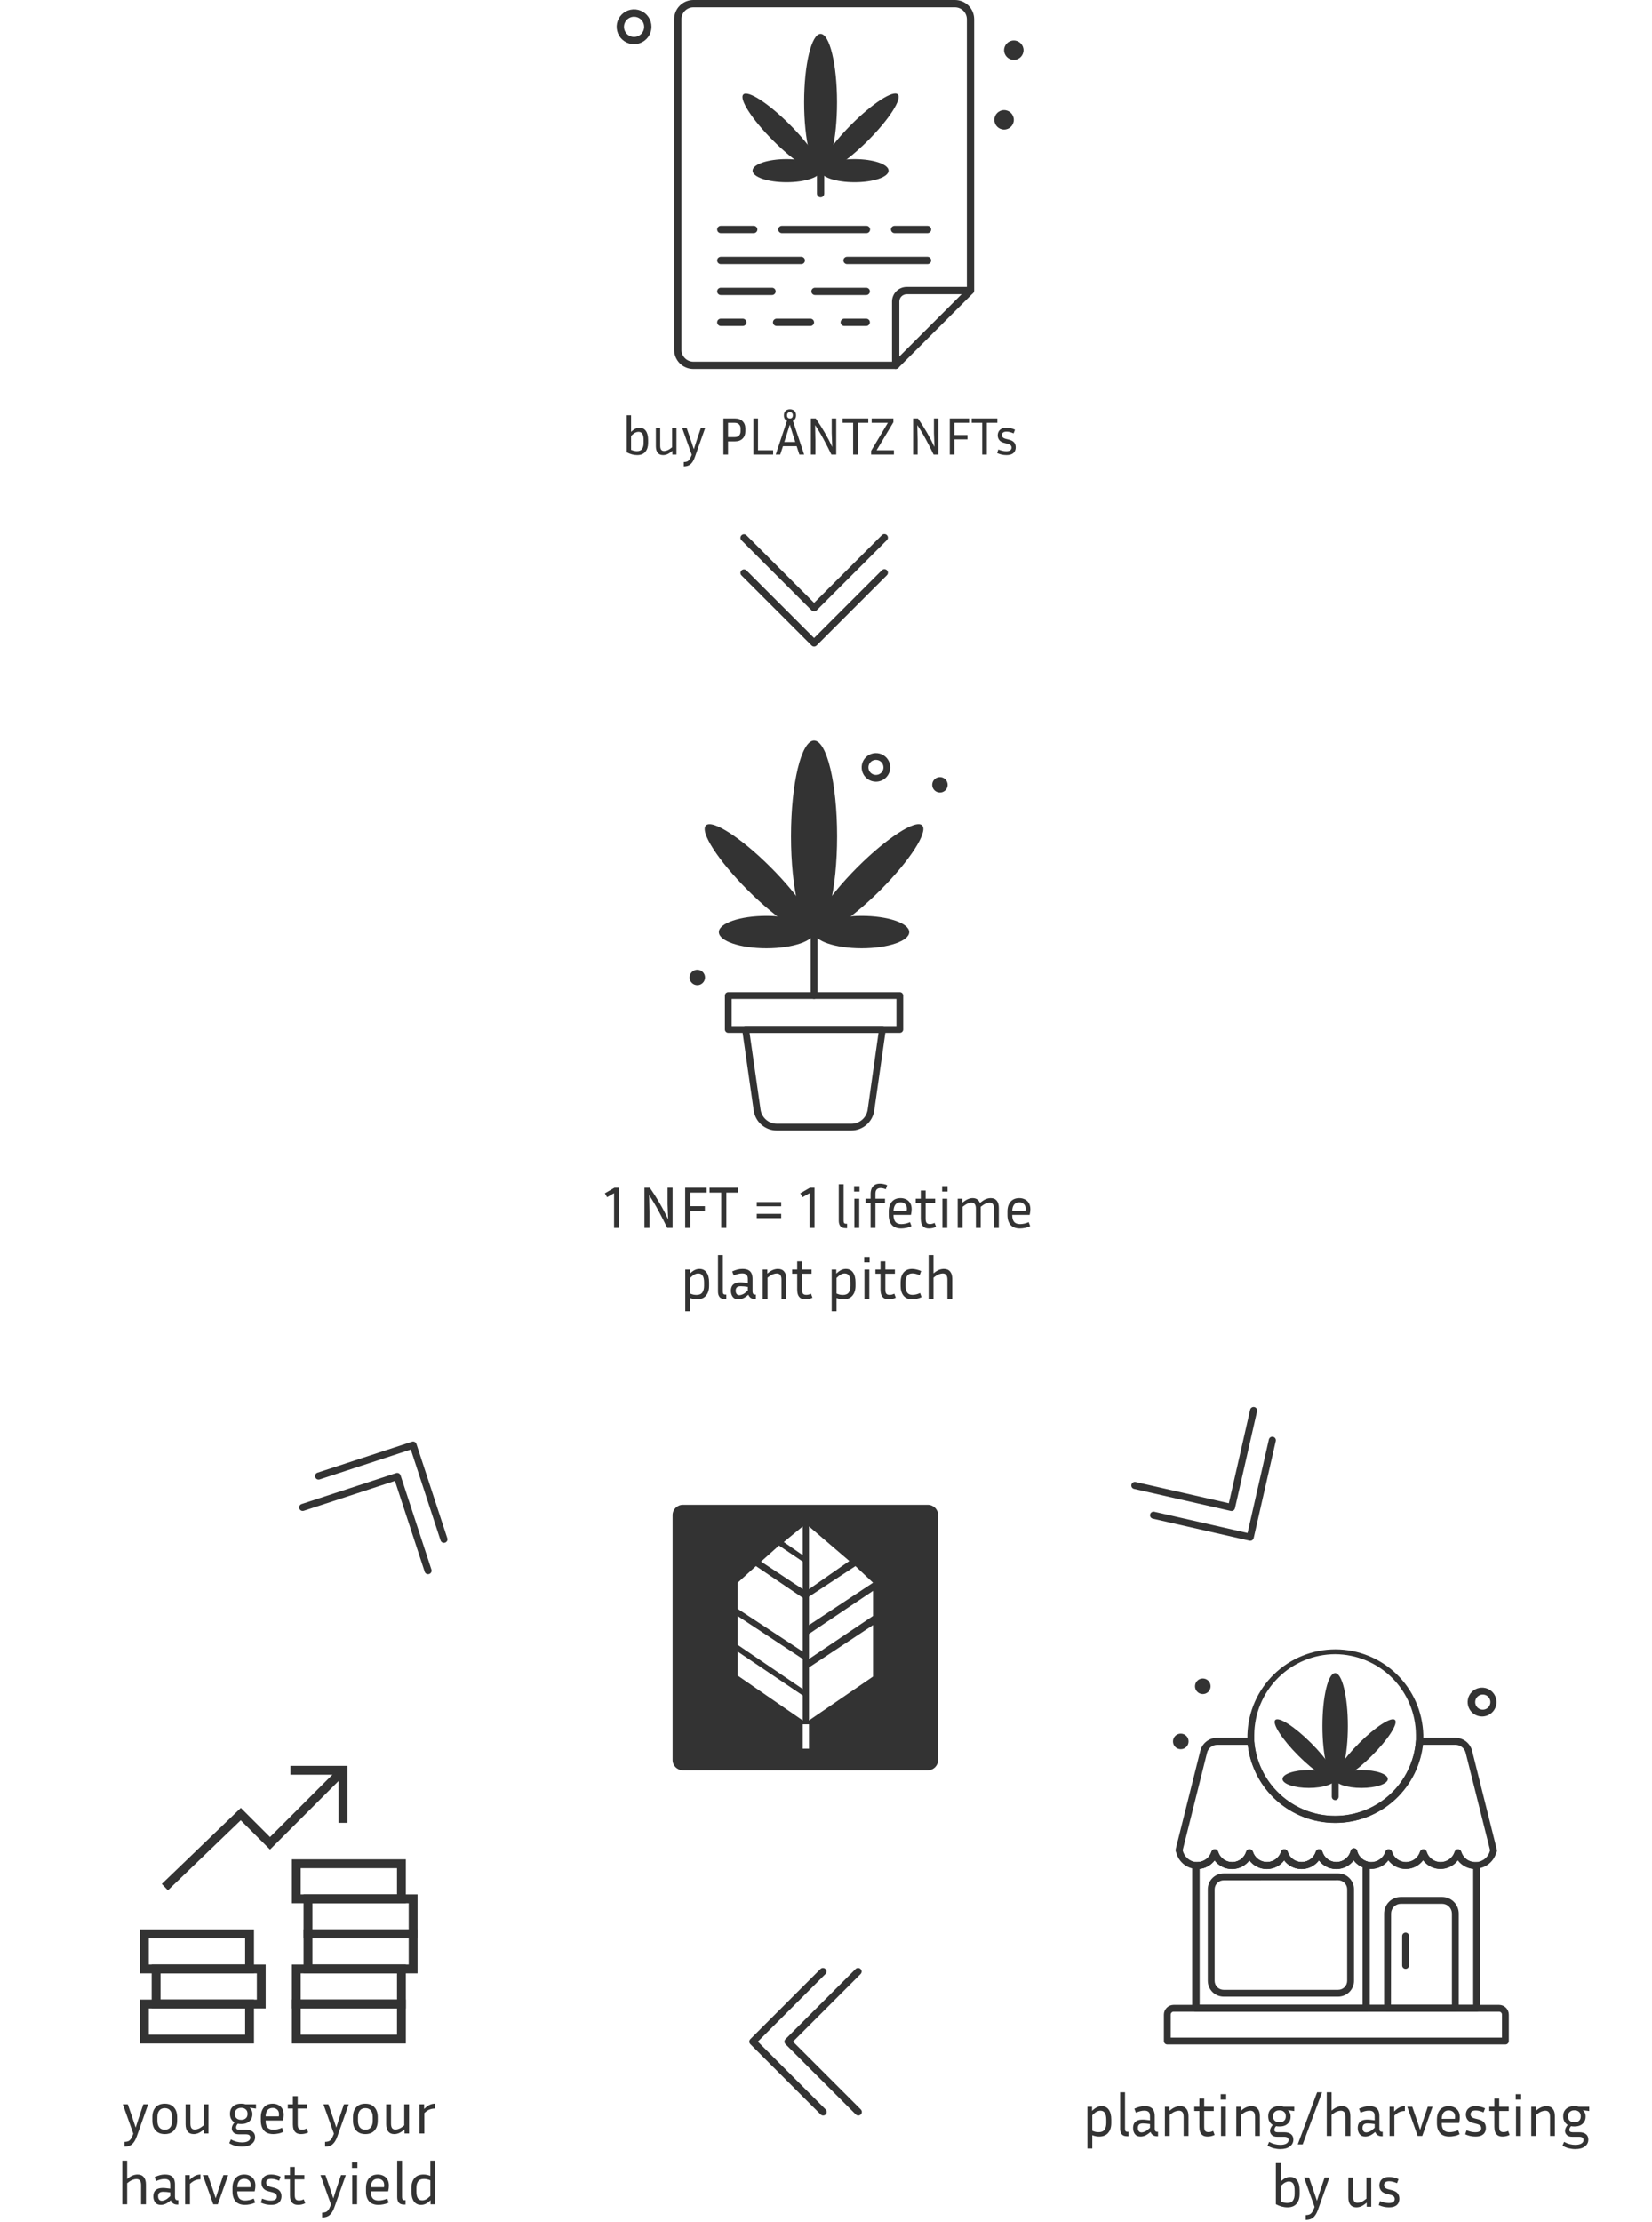 <?xml version="1.0" encoding="UTF-8"?>
<svg xmlns="http://www.w3.org/2000/svg" width="560" height="753" viewBox="0 0 560 753" fill="none">
  <path d="M84.598 679.211H48.953V691.093H84.598V679.211Z" stroke="#333333" stroke-width="3" stroke-miterlimit="10"></path>
  <path d="M88.559 667.328H52.914V679.21H88.559V667.328Z" stroke="#333333" stroke-width="3" stroke-miterlimit="10"></path>
  <path d="M84.598 655.445H48.953V667.327H84.598V655.445Z" stroke="#333333" stroke-width="3" stroke-miterlimit="10"></path>
  <path d="M136.082 679.211H100.438V691.093H136.082V679.211Z" stroke="#333333" stroke-width="3" stroke-miterlimit="10"></path>
  <path d="M136.082 667.328H100.438V679.21H136.082V667.328Z" stroke="#333333" stroke-width="3" stroke-miterlimit="10"></path>
  <path d="M140.047 655.445H104.402V667.327H140.047V655.445Z" stroke="#333333" stroke-width="3" stroke-miterlimit="10"></path>
  <path d="M140.047 643.566H104.402V655.448H140.047V643.566Z" stroke="#333333" stroke-width="3" stroke-miterlimit="10"></path>
  <path d="M136.082 631.684H100.438V643.565H136.082V631.684Z" stroke="#333333" stroke-width="3" stroke-miterlimit="10"></path>
  <path d="M55.883 639.605L81.626 614.852L91.528 624.753L116.281 600" stroke="#333333" stroke-width="3" stroke-miterlimit="10"></path>
  <path d="M116.283 617.822V600H98.461" stroke="#333333" stroke-width="3" stroke-miterlimit="10"></path>
  <path d="M46.349 724.094C45.922 725.294 45.396 726.167 44.769 726.714C44.156 727.274 43.296 727.554 42.189 727.554V725.934C42.642 725.92 43.029 725.86 43.349 725.754C43.682 725.647 43.976 725.427 44.229 725.094C44.496 724.774 44.749 724.294 44.989 723.654L45.189 723.154L41.629 713.194H43.309L44.969 718.014L45.989 721.094L46.969 718.014L48.589 713.194H50.209L46.349 724.094ZM60.047 717.534V718.734C60.047 720.147 59.681 721.26 58.947 722.074C58.227 722.887 57.194 723.294 55.847 723.294C54.514 723.294 53.481 722.887 52.747 722.074C52.014 721.26 51.647 720.147 51.647 718.734V717.534C51.647 716.147 52.007 715.047 52.727 714.234C53.461 713.407 54.501 712.994 55.847 712.994C57.194 712.994 58.227 713.407 58.947 714.234C59.681 715.047 60.047 716.147 60.047 717.534ZM58.347 717.534C58.347 716.587 58.134 715.847 57.707 715.314C57.281 714.767 56.661 714.494 55.847 714.494C55.047 714.494 54.427 714.767 53.987 715.314C53.561 715.847 53.347 716.587 53.347 717.534V718.734C53.347 719.72 53.561 720.48 53.987 721.014C54.427 721.547 55.047 721.814 55.847 721.814C56.661 721.814 57.281 721.547 57.707 721.014C58.134 720.48 58.347 719.72 58.347 718.734V717.534ZM69.128 723.094V721.694C68.434 722.294 67.814 722.714 67.268 722.954C66.721 723.18 66.174 723.294 65.628 723.294C64.748 723.294 64.074 723.007 63.608 722.434C63.141 721.847 62.908 721.027 62.908 719.974V713.194H64.548V719.734C64.548 720.427 64.668 720.94 64.908 721.274C65.161 721.594 65.534 721.754 66.028 721.754C66.401 721.754 66.821 721.66 67.288 721.474C67.754 721.287 68.334 720.914 69.028 720.354V713.194H70.668V723.094H69.128ZM86.475 724.334C86.475 725.307 86.075 726.087 85.275 726.674C84.488 727.26 83.402 727.554 82.015 727.554C81.322 727.554 80.595 727.46 79.835 727.274C79.088 727.087 78.382 726.787 77.715 726.374L78.275 725.094C78.942 725.467 79.582 725.727 80.195 725.874C80.822 726.034 81.428 726.114 82.015 726.114C82.922 726.114 83.622 725.967 84.115 725.674C84.608 725.38 84.855 724.987 84.855 724.494C84.855 724.134 84.735 723.854 84.495 723.654C84.255 723.467 83.868 723.374 83.335 723.374H81.035C80.168 723.374 79.542 723.167 79.155 722.754C78.768 722.34 78.575 721.887 78.575 721.394C78.575 721.047 78.655 720.707 78.815 720.374C78.975 720.027 79.202 719.687 79.495 719.354C79.028 719.074 78.655 718.694 78.375 718.214C78.095 717.72 77.955 717.127 77.955 716.434C77.955 715.674 78.115 715.04 78.435 714.534C78.768 714.027 79.208 713.647 79.755 713.394C80.302 713.127 80.915 712.994 81.595 712.994H81.935C82.402 712.994 82.828 713.06 83.215 713.194H86.775V714.654L84.615 714.354C84.895 714.594 85.122 714.894 85.295 715.254C85.468 715.6 85.555 716.027 85.555 716.534C85.555 717.254 85.388 717.86 85.055 718.354C84.735 718.847 84.302 719.227 83.755 719.494C83.208 719.747 82.602 719.874 81.935 719.874H81.595C81.422 719.874 81.255 719.867 81.095 719.854C80.935 719.827 80.775 719.8 80.615 719.774C80.228 720.2 80.035 720.62 80.035 721.034C80.035 721.567 80.408 721.834 81.155 721.834H83.395C84.355 721.834 85.108 722.047 85.655 722.474C86.202 722.9 86.475 723.52 86.475 724.334ZM81.935 718.454C82.455 718.454 82.915 718.287 83.315 717.954C83.715 717.62 83.915 717.114 83.915 716.434C83.915 715.767 83.715 715.267 83.315 714.934C82.915 714.587 82.455 714.414 81.935 714.414H81.595C81.062 714.414 80.595 714.587 80.195 714.934C79.795 715.267 79.595 715.767 79.595 716.434C79.595 717.114 79.795 717.62 80.195 717.954C80.595 718.287 81.062 718.454 81.595 718.454H81.935ZM96.126 722.514C95.525 722.807 94.925 723.007 94.326 723.114C93.725 723.234 93.172 723.294 92.665 723.294C91.239 723.294 90.172 722.887 89.466 722.074C88.772 721.26 88.425 720.147 88.425 718.734V717.534C88.425 716.16 88.772 715.06 89.466 714.234C90.172 713.407 91.165 712.994 92.445 712.994C93.126 712.994 93.746 713.134 94.305 713.414C94.879 713.68 95.332 714.094 95.665 714.654C96.012 715.2 96.186 715.907 96.186 716.774C96.186 717.334 96.106 717.974 95.945 718.694H90.046V718.734C90.046 719.747 90.252 720.514 90.665 721.034C91.092 721.554 91.772 721.814 92.706 721.814C93.132 721.814 93.599 721.76 94.106 721.654C94.626 721.547 95.132 721.38 95.626 721.154L96.126 722.514ZM92.445 714.434C91.672 714.434 91.085 714.687 90.686 715.194C90.299 715.687 90.085 716.387 90.046 717.294H94.525C94.566 717.054 94.585 716.827 94.585 716.614C94.585 715.867 94.372 715.32 93.945 714.974C93.532 714.614 93.032 714.434 92.445 714.434ZM104.464 722.734C103.717 723.107 102.924 723.294 102.084 723.294C101.364 723.294 100.797 723.147 100.384 722.854C99.984 722.56 99.697 722.167 99.524 721.674C99.364 721.18 99.284 720.634 99.284 720.034V714.634H97.564V713.194H99.284V710.434H100.924V713.194H104.164V714.634H100.924V719.974C100.924 720.667 101.037 721.147 101.264 721.414C101.504 721.667 101.87 721.794 102.364 721.794C102.604 721.794 102.85 721.767 103.104 721.714C103.37 721.647 103.657 721.54 103.964 721.394L104.464 722.734ZM114.357 724.094C113.93 725.294 113.403 726.167 112.777 726.714C112.163 727.274 111.303 727.554 110.197 727.554V725.934C110.65 725.92 111.037 725.86 111.357 725.754C111.69 725.647 111.983 725.427 112.237 725.094C112.503 724.774 112.757 724.294 112.997 723.654L113.197 723.154L109.637 713.194H111.317L112.977 718.014L113.997 721.094L114.977 718.014L116.597 713.194H118.217L114.357 724.094ZM128.055 717.534V718.734C128.055 720.147 127.688 721.26 126.955 722.074C126.235 722.887 125.202 723.294 123.855 723.294C122.522 723.294 121.488 722.887 120.755 722.074C120.022 721.26 119.655 720.147 119.655 718.734V717.534C119.655 716.147 120.015 715.047 120.735 714.234C121.468 713.407 122.508 712.994 123.855 712.994C125.202 712.994 126.235 713.407 126.955 714.234C127.688 715.047 128.055 716.147 128.055 717.534ZM126.355 717.534C126.355 716.587 126.142 715.847 125.715 715.314C125.288 714.767 124.668 714.494 123.855 714.494C123.055 714.494 122.435 714.767 121.995 715.314C121.568 715.847 121.355 716.587 121.355 717.534V718.734C121.355 719.72 121.568 720.48 121.995 721.014C122.435 721.547 123.055 721.814 123.855 721.814C124.668 721.814 125.288 721.547 125.715 721.014C126.142 720.48 126.355 719.72 126.355 718.734V717.534ZM137.135 723.094V721.694C136.442 722.294 135.822 722.714 135.275 722.954C134.729 723.18 134.182 723.294 133.635 723.294C132.755 723.294 132.082 723.007 131.615 722.434C131.149 721.847 130.915 721.027 130.915 719.974V713.194H132.555V719.734C132.555 720.427 132.675 720.94 132.915 721.274C133.169 721.594 133.542 721.754 134.035 721.754C134.409 721.754 134.829 721.66 135.295 721.474C135.762 721.287 136.342 720.914 137.035 720.354V713.194H138.675V723.094H137.135ZM147.407 714.634C146.807 714.634 146.221 714.74 145.647 714.954C145.087 715.167 144.487 715.574 143.847 716.174V723.094H142.207V713.194H143.767V714.794C144.447 714.127 145.067 713.66 145.627 713.394C146.201 713.127 146.794 712.994 147.407 712.994V714.634ZM46.225 738.534C45.852 738.534 45.412 738.627 44.905 738.814C44.412 739 43.812 739.38 43.105 739.954V747.094H41.465V732.294H43.105V738.514C43.798 737.927 44.425 737.527 44.985 737.314C45.545 737.1 46.092 736.994 46.625 736.994C47.545 736.994 48.245 737.287 48.725 737.874C49.218 738.447 49.465 739.267 49.465 740.334V747.094H47.825V740.574C47.825 739.214 47.292 738.534 46.225 738.534ZM60.131 747.194C59.517 747.194 59.024 747.054 58.651 746.774C58.291 746.494 58.038 746.147 57.891 745.734C57.237 746.307 56.644 746.714 56.111 746.954C55.578 747.18 55.044 747.294 54.511 747.294C53.644 747.294 53.004 747.014 52.591 746.454C52.178 745.894 51.971 745.207 51.971 744.394C51.971 743.847 52.071 743.36 52.271 742.934C52.471 742.507 52.811 742.174 53.291 741.934C53.771 741.68 54.417 741.554 55.231 741.554C55.591 741.554 55.984 741.58 56.411 741.634C56.837 741.674 57.271 741.727 57.711 741.794V740.454C57.711 739.707 57.544 739.2 57.211 738.934C56.891 738.654 56.417 738.514 55.791 738.514C54.938 738.514 53.984 738.747 52.931 739.214L52.411 737.854C53.024 737.574 53.611 737.36 54.171 737.214C54.731 737.067 55.297 736.994 55.871 736.994C56.804 736.994 57.517 737.147 58.011 737.454C58.504 737.76 58.844 738.167 59.031 738.674C59.218 739.18 59.311 739.734 59.311 740.334V744.614C59.311 744.92 59.371 745.18 59.491 745.394C59.611 745.594 59.851 745.694 60.211 745.694H60.431V747.194H60.131ZM53.591 744.374C53.591 744.827 53.697 745.194 53.911 745.474C54.124 745.754 54.431 745.894 54.831 745.894C55.178 745.894 55.578 745.794 56.031 745.594C56.484 745.38 57.044 744.96 57.711 744.334V743.074C56.804 742.927 56.004 742.854 55.311 742.854C54.697 742.854 54.258 742.98 53.991 743.234C53.724 743.487 53.591 743.867 53.591 744.374ZM67.954 738.634C67.354 738.634 66.767 738.74 66.194 738.954C65.634 739.167 65.034 739.574 64.394 740.174V747.094H62.754V737.194H64.314V738.794C64.994 738.127 65.614 737.66 66.174 737.394C66.748 737.127 67.341 736.994 67.954 736.994V738.634ZM77.338 737.194L73.838 747.094H72.298L68.758 737.194H70.458L72.118 742.014L73.118 745.034L74.098 742.014L75.718 737.194H77.338ZM86.516 746.514C85.916 746.807 85.316 747.007 84.716 747.114C84.116 747.234 83.563 747.294 83.056 747.294C81.629 747.294 80.563 746.887 79.856 746.074C79.163 745.26 78.816 744.147 78.816 742.734V741.534C78.816 740.16 79.163 739.06 79.856 738.234C80.563 737.407 81.556 736.994 82.836 736.994C83.516 736.994 84.136 737.134 84.696 737.414C85.269 737.68 85.723 738.094 86.056 738.654C86.403 739.2 86.576 739.907 86.576 740.774C86.576 741.334 86.496 741.974 86.336 742.694H80.436V742.734C80.436 743.747 80.643 744.514 81.056 745.034C81.483 745.554 82.163 745.814 83.096 745.814C83.523 745.814 83.99 745.76 84.496 745.654C85.016 745.547 85.523 745.38 86.016 745.154L86.516 746.514ZM82.836 738.434C82.063 738.434 81.476 738.687 81.076 739.194C80.689 739.687 80.476 740.387 80.436 741.294H84.916C84.956 741.054 84.976 740.827 84.976 740.614C84.976 739.867 84.763 739.32 84.336 738.974C83.923 738.614 83.423 738.434 82.836 738.434ZM91.834 745.834C93.168 745.834 93.834 745.38 93.834 744.474C93.834 744.087 93.714 743.78 93.474 743.554C93.234 743.327 92.794 743.134 92.154 742.974L91.054 742.694C90.241 742.494 89.634 742.147 89.234 741.654C88.834 741.147 88.634 740.547 88.634 739.854C88.634 739.347 88.748 738.88 88.974 738.454C89.201 738.014 89.561 737.66 90.054 737.394C90.548 737.127 91.188 736.994 91.974 736.994C92.481 736.994 92.994 737.054 93.514 737.174C94.048 737.28 94.588 737.467 95.134 737.734L94.614 739.114C93.641 738.674 92.761 738.454 91.974 738.454C90.814 738.454 90.234 738.887 90.234 739.754C90.234 740.087 90.341 740.374 90.554 740.614C90.768 740.854 91.168 741.047 91.754 741.194L92.854 741.474C93.734 741.687 94.381 742.034 94.794 742.514C95.208 742.994 95.414 743.614 95.414 744.374C95.414 744.92 95.294 745.42 95.054 745.874C94.828 746.314 94.454 746.66 93.934 746.914C93.428 747.167 92.741 747.294 91.874 747.294C91.301 747.294 90.728 747.234 90.154 747.114C89.594 746.994 89.014 746.8 88.414 746.534L88.854 745.174C89.428 745.4 89.948 745.567 90.414 745.674C90.881 745.78 91.354 745.834 91.834 745.834ZM103.468 746.734C102.721 747.107 101.928 747.294 101.088 747.294C100.368 747.294 99.801 747.147 99.388 746.854C98.988 746.56 98.701 746.167 98.528 745.674C98.368 745.18 98.288 744.634 98.288 744.034V738.634H96.568V737.194H98.288V734.434H99.928V737.194H103.168V738.634H99.928V743.974C99.928 744.667 100.041 745.147 100.268 745.414C100.508 745.667 100.874 745.794 101.368 745.794C101.608 745.794 101.854 745.767 102.108 745.714C102.374 745.647 102.661 745.54 102.968 745.394L103.468 746.734ZM113.361 748.094C112.934 749.294 112.407 750.167 111.781 750.714C111.167 751.274 110.307 751.554 109.201 751.554V749.934C109.654 749.92 110.041 749.86 110.361 749.754C110.694 749.647 110.987 749.427 111.241 749.094C111.507 748.774 111.761 748.294 112.001 747.654L112.201 747.154L108.641 737.194H110.321L111.981 742.014L113.001 745.094L113.981 742.014L115.601 737.194H117.221L113.361 748.094ZM121.154 734.774H119.314V732.934H121.154V734.774ZM121.054 747.094H119.414V737.194H121.054V747.094ZM131.77 746.514C131.17 746.807 130.57 747.007 129.97 747.114C129.37 747.234 128.817 747.294 128.31 747.294C126.883 747.294 125.817 746.887 125.11 746.074C124.417 745.26 124.07 744.147 124.07 742.734V741.534C124.07 740.16 124.417 739.06 125.11 738.234C125.817 737.407 126.81 736.994 128.09 736.994C128.77 736.994 129.39 737.134 129.95 737.414C130.523 737.68 130.977 738.094 131.31 738.654C131.657 739.2 131.83 739.907 131.83 740.774C131.83 741.334 131.75 741.974 131.59 742.694H125.69V742.734C125.69 743.747 125.897 744.514 126.31 745.034C126.737 745.554 127.417 745.814 128.35 745.814C128.777 745.814 129.243 745.76 129.75 745.654C130.27 745.547 130.777 745.38 131.27 745.154L131.77 746.514ZM128.09 738.434C127.317 738.434 126.73 738.687 126.33 739.194C125.943 739.687 125.73 740.387 125.69 741.294H130.17C130.21 741.054 130.23 740.827 130.23 740.614C130.23 739.867 130.017 739.32 129.59 738.974C129.177 738.614 128.677 738.434 128.09 738.434ZM134.648 744.694V732.294H136.288V744.614C136.288 744.974 136.342 745.247 136.448 745.434C136.568 745.607 136.802 745.694 137.148 745.694H137.468V747.194H137.008C136.128 747.194 135.515 746.96 135.168 746.494C134.822 746.027 134.648 745.427 134.648 744.694ZM145.962 747.094V745.714C145.348 746.3 144.788 746.714 144.282 746.954C143.788 747.18 143.275 747.294 142.742 747.294C141.688 747.294 140.875 746.894 140.302 746.094C139.742 745.294 139.462 744.174 139.462 742.734V741.574C139.462 740.174 139.808 739.06 140.502 738.234C141.208 737.407 142.228 736.994 143.562 736.994C143.948 736.994 144.335 737.034 144.722 737.114C145.108 737.194 145.495 737.307 145.882 737.454V732.294H147.522V747.094H145.962ZM141.162 742.734C141.162 743.774 141.322 744.54 141.642 745.034C141.975 745.514 142.468 745.754 143.122 745.754C143.508 745.754 143.908 745.66 144.322 745.474C144.735 745.274 145.255 744.867 145.882 744.254V738.974C145.495 738.8 145.122 738.68 144.762 738.614C144.402 738.534 144.048 738.494 143.702 738.494C142.795 738.494 142.142 738.767 141.742 739.314C141.355 739.86 141.162 740.614 141.162 741.574V742.734Z" fill="#333333"></path>
  <path d="M314.525 510H231.475C229.559 510 228 511.568 228 513.475V596.525C228 598.441 229.568 600 231.475 600H314.525C316.441 600 318 598.432 318 596.525V513.475C318 511.559 316.432 510 314.525 510ZM274.237 517.333L287.91 529.047L274.237 538.583V517.333ZM272.103 517.333V527.07L265.693 522.62L272.103 517.333V517.333ZM264.064 523.813L272.103 529.238V538.583L257.985 529.238L264.064 523.813V523.813ZM250.06 536.406L256.252 530.771L272.103 541.51V559.755L250.06 545.263V536.406V536.406ZM250.06 547.702L272.103 562.246V572.453L250.06 557.465V547.693V547.702ZM250.06 559.755L272.103 574.63V583.104L250.06 567.898V559.755ZM274.237 592.667H272.103V584.411H274.237V592.667ZM295.949 568.229L274.237 583.104V565.129L295.949 550.767V568.229V568.229ZM295.949 547.667L274.237 562.255V553.755L295.949 539.167V547.667ZM274.237 550.767V541.118L289.974 530.78L295.949 536.406L274.237 550.767V550.767Z" fill="#333333"></path>
  <path d="M265.915 691.964C265.915 691.66 266.035 691.348 266.268 691.115L290.029 667.354C290.501 666.882 291.254 666.882 291.726 667.354C292.198 667.827 292.198 668.579 291.726 669.051L268.813 691.964L291.798 714.948C292.27 715.421 292.27 716.181 291.798 716.646C291.326 717.11 290.573 717.118 290.101 716.646L266.268 692.813C266.035 692.58 265.915 692.268 265.915 691.964" fill="#333333"></path>
  <path d="M254.001 691.964C254.001 691.66 254.122 691.348 254.354 691.115L278.115 667.354C278.587 666.882 279.34 666.882 279.812 667.354C280.284 667.827 280.284 668.579 279.812 669.051L256.9 691.964L279.884 714.948C280.356 715.421 280.356 716.181 279.884 716.646C279.412 717.118 278.659 717.118 278.187 716.646L254.354 692.813C254.122 692.58 254.001 692.268 254.001 691.964" fill="#333333"></path>
  <path d="M275.964 207.237C275.66 207.237 275.348 207.117 275.115 206.885L251.354 183.124C250.882 182.651 250.882 181.899 251.354 181.426C251.827 180.954 252.579 180.954 253.051 181.426L275.964 204.339L298.948 181.354C299.421 180.882 300.181 180.882 300.646 181.354C301.11 181.827 301.118 182.579 300.646 183.052L276.813 206.885C276.58 207.117 276.268 207.237 275.964 207.237" fill="#333333"></path>
  <path d="M275.964 219.151C275.66 219.151 275.348 219.031 275.115 218.799L251.354 195.038C250.882 194.565 250.882 193.813 251.354 193.34C251.827 192.868 252.579 192.868 253.051 193.34L275.964 216.253L298.948 193.268C299.421 192.796 300.181 192.796 300.646 193.268C301.118 193.741 301.118 194.493 300.646 194.965L276.813 218.799C276.58 219.031 276.268 219.151 275.964 219.151" fill="#333333"></path>
  <path d="M296.931 264.948C295.972 264.948 295.034 264.663 294.237 264.13C293.44 263.598 292.818 262.84 292.451 261.954C292.084 261.068 291.988 260.093 292.175 259.153C292.362 258.212 292.824 257.348 293.502 256.67C294.18 255.992 295.044 255.53 295.985 255.343C296.925 255.156 297.9 255.252 298.786 255.619C299.672 255.986 300.43 256.608 300.962 257.405C301.495 258.202 301.78 259.14 301.78 260.099C301.774 261.383 301.261 262.613 300.353 263.521C299.445 264.429 298.215 264.941 296.931 264.948ZM296.931 257.548C296.426 257.548 295.933 257.698 295.514 257.978C295.094 258.258 294.767 258.657 294.574 259.123C294.381 259.589 294.331 260.102 294.429 260.596C294.527 261.091 294.77 261.546 295.127 261.902C295.484 262.259 295.938 262.502 296.433 262.601C296.928 262.699 297.441 262.648 297.907 262.455C298.373 262.262 298.771 261.935 299.052 261.516C299.332 261.096 299.482 260.603 299.482 260.099C299.482 259.422 299.213 258.773 298.734 258.295C298.256 257.817 297.607 257.548 296.931 257.548V257.548Z" fill="#333333"></path>
  <path d="M318.624 268.626C320.07 268.626 321.243 267.453 321.243 266.006C321.243 264.56 320.07 263.387 318.624 263.387C317.177 263.387 316.004 264.56 316.004 266.006C316.004 267.453 317.177 268.626 318.624 268.626Z" fill="#333333"></path>
  <path d="M236.378 333.911C237.824 333.911 238.997 332.738 238.997 331.292C238.997 329.845 237.824 328.672 236.378 328.672C234.931 328.672 233.758 329.845 233.758 331.292C233.758 332.738 234.931 333.911 236.378 333.911Z" fill="#333333"></path>
  <path d="M259.815 321.41C268.725 321.41 275.947 318.951 275.947 315.918C275.947 312.885 268.725 310.426 259.815 310.426C250.906 310.426 243.684 312.885 243.684 315.918C243.684 318.951 250.906 321.41 259.815 321.41Z" fill="#333333"></path>
  <path d="M292.081 321.41C300.99 321.41 308.213 318.951 308.213 315.918C308.213 312.885 300.99 310.426 292.081 310.426C283.172 310.426 275.949 312.885 275.949 315.918C275.949 318.951 283.172 321.41 292.081 321.41Z" fill="#333333"></path>
  <path d="M298.422 301.699C308.392 291.728 314.736 281.907 312.591 279.762C310.446 277.617 300.625 283.961 290.654 293.931C280.684 303.902 274.34 313.723 276.485 315.868C278.63 318.013 288.451 311.669 298.422 301.699Z" fill="#333333"></path>
  <path d="M275.95 315.895C280.265 315.895 283.763 301.368 283.763 283.448C283.763 265.527 280.265 251 275.95 251C271.635 251 268.137 265.527 268.137 283.448C268.137 301.368 271.635 315.895 275.95 315.895Z" fill="#333333"></path>
  <path d="M275.407 315.875C277.552 313.73 271.208 303.908 261.238 293.938C251.268 283.968 241.446 277.624 239.302 279.769C237.157 281.914 243.501 291.735 253.471 301.705C263.441 311.676 273.262 318.019 275.407 315.875Z" fill="#333333"></path>
  <path d="M275.95 338.576C275.645 338.576 275.353 338.455 275.137 338.239C274.922 338.024 274.801 337.732 274.801 337.427V315.872C274.801 315.567 274.922 315.275 275.137 315.059C275.353 314.844 275.645 314.723 275.95 314.723C276.255 314.723 276.547 314.844 276.762 315.059C276.978 315.275 277.099 315.567 277.099 315.872V337.427C277.099 337.732 276.978 338.024 276.762 338.239C276.547 338.455 276.255 338.576 275.95 338.576Z" fill="#333333"></path>
  <path d="M288.565 383.158H263.287C261.395 383.151 259.568 382.465 258.139 381.225C256.71 379.986 255.772 378.274 255.497 376.402L251.591 349.056C251.566 348.892 251.578 348.725 251.626 348.566C251.673 348.407 251.755 348.26 251.866 348.137C251.974 348.012 252.108 347.912 252.259 347.844C252.41 347.777 252.574 347.743 252.74 347.746H299.113C299.278 347.743 299.442 347.777 299.593 347.844C299.744 347.912 299.878 348.012 299.986 348.137C300.097 348.26 300.179 348.407 300.227 348.566C300.275 348.725 300.287 348.892 300.262 349.056L296.355 376.402C296.08 378.274 295.143 379.986 293.714 381.225C292.284 382.465 290.457 383.151 288.565 383.158ZM254.095 350.044L257.818 376.08C258.011 377.406 258.674 378.619 259.687 379.496C260.699 380.374 261.993 380.858 263.333 380.86H288.611C289.951 380.858 291.245 380.374 292.258 379.496C293.27 378.619 293.933 377.406 294.126 376.08L297.803 350.067L254.095 350.044Z" fill="#333333"></path>
  <path d="M305.019 350.065H246.879C246.575 350.065 246.282 349.944 246.067 349.729C245.852 349.513 245.73 349.221 245.73 348.916V337.426C245.73 337.122 245.852 336.829 246.067 336.614C246.282 336.398 246.575 336.277 246.879 336.277H305.019C305.323 336.277 305.616 336.398 305.831 336.614C306.046 336.829 306.168 337.122 306.168 337.426V348.916C306.168 349.067 306.138 349.217 306.08 349.356C306.022 349.495 305.938 349.622 305.831 349.729C305.724 349.835 305.598 349.92 305.458 349.978C305.319 350.036 305.169 350.065 305.019 350.065ZM248.028 347.767H303.87V338.575H248.028V347.767Z" fill="#333333"></path>
  <path d="M205.038 404.44L208.278 402.56H209.858V416.16H208.158V404.4L205.798 405.76L205.038 404.44ZM218.458 416.16V402.56H220.278C221.491 404.293 222.605 406.04 223.618 407.8C224.645 409.547 225.605 411.373 226.498 413.28L226.298 408.08V402.56H227.998V416.16H226.178C225.245 414.213 224.278 412.32 223.278 410.48C222.291 408.627 221.211 406.82 220.038 405.06L220.158 410.6V416.16H218.458ZM238.946 410.44H234.006V416.16H232.266V402.56H239.546V404.2H234.006V408.8H238.946V410.44ZM240.524 404.2V402.56H250.184V404.2H246.224V416.16H244.484V404.2H240.524ZM256.535 408.84V407.4H264.815V408.84H256.535ZM256.535 412.84V411.4H264.815V412.84H256.535ZM271.288 404.44L274.528 402.56H276.108V416.16H274.408V404.4L272.048 405.76L271.288 404.44ZM284.328 413.76V401.36H285.968V413.68C285.968 414.04 286.021 414.313 286.128 414.5C286.248 414.673 286.481 414.76 286.828 414.76H287.148V416.26H286.688C285.808 416.26 285.195 416.027 284.848 415.56C284.501 415.093 284.328 414.493 284.328 413.76ZM291.361 403.84H289.521V402H291.361V403.84ZM291.261 416.16H289.621V406.26H291.261V416.16ZM299.997 407.7H296.757V416.16H295.117V407.7H293.397V406.26H295.117V404.62C295.117 404.007 295.217 403.44 295.417 402.92C295.63 402.387 295.97 401.96 296.437 401.64C296.904 401.32 297.524 401.16 298.297 401.16C298.684 401.16 299.09 401.207 299.517 401.3C299.957 401.38 300.364 401.507 300.737 401.68L300.277 403.06C299.597 402.793 299.004 402.66 298.497 402.66C297.937 402.66 297.504 402.813 297.197 403.12C296.904 403.427 296.757 403.92 296.757 404.6V406.26H299.997V407.7ZM308.969 415.58C308.369 415.873 307.769 416.073 307.169 416.18C306.569 416.3 306.016 416.36 305.509 416.36C304.083 416.36 303.016 415.953 302.309 415.14C301.616 414.327 301.269 413.213 301.269 411.8V410.6C301.269 409.227 301.616 408.127 302.309 407.3C303.016 406.473 304.009 406.06 305.289 406.06C305.969 406.06 306.589 406.2 307.149 406.48C307.723 406.747 308.176 407.16 308.509 407.72C308.856 408.267 309.029 408.973 309.029 409.84C309.029 410.4 308.949 411.04 308.789 411.76H302.889V411.8C302.889 412.813 303.096 413.58 303.509 414.1C303.936 414.62 304.616 414.88 305.549 414.88C305.976 414.88 306.443 414.827 306.949 414.72C307.469 414.613 307.976 414.447 308.469 414.22L308.969 415.58ZM305.289 407.5C304.516 407.5 303.929 407.753 303.529 408.26C303.143 408.753 302.929 409.453 302.889 410.36H307.369C307.409 410.12 307.429 409.893 307.429 409.68C307.429 408.933 307.216 408.387 306.789 408.04C306.376 407.68 305.876 407.5 305.289 407.5ZM317.307 415.8C316.561 416.173 315.767 416.36 314.927 416.36C314.207 416.36 313.641 416.213 313.227 415.92C312.827 415.627 312.541 415.233 312.367 414.74C312.207 414.247 312.127 413.7 312.127 413.1V407.7H310.407V406.26H312.127V403.5H313.767V406.26H317.007V407.7H313.767V413.04C313.767 413.733 313.881 414.213 314.107 414.48C314.347 414.733 314.714 414.86 315.207 414.86C315.447 414.86 315.694 414.833 315.947 414.78C316.214 414.713 316.501 414.607 316.807 414.46L317.307 415.8ZM321.205 403.84H319.365V402H321.205V403.84ZM321.105 416.16H319.465V406.26H321.105V416.16ZM329.301 407.6C328.928 407.6 328.508 407.7 328.041 407.9C327.574 408.087 326.988 408.46 326.281 409.02V416.16H324.641V406.26H326.201V407.64C326.908 407.053 327.534 406.647 328.081 406.42C328.628 406.18 329.168 406.06 329.701 406.06C330.328 406.06 330.848 406.207 331.261 406.5C331.674 406.78 331.981 407.187 332.181 407.72C332.914 407.093 333.568 406.66 334.141 406.42C334.728 406.18 335.301 406.06 335.861 406.06C336.741 406.06 337.414 406.353 337.881 406.94C338.348 407.513 338.581 408.333 338.581 409.4V416.16H336.941V409.64C336.941 408.28 336.448 407.6 335.461 407.6C335.088 407.6 334.661 407.7 334.181 407.9C333.714 408.087 333.128 408.46 332.421 409.02C332.434 409.073 332.441 409.133 332.441 409.2C332.441 409.267 332.441 409.333 332.441 409.4V416.16H330.801V409.64C330.801 408.28 330.301 407.6 329.301 407.6ZM349.204 415.58C348.604 415.873 348.004 416.073 347.404 416.18C346.804 416.3 346.25 416.36 345.744 416.36C344.317 416.36 343.25 415.953 342.544 415.14C341.85 414.327 341.504 413.213 341.504 411.8V410.6C341.504 409.227 341.85 408.127 342.544 407.3C343.25 406.473 344.244 406.06 345.524 406.06C346.204 406.06 346.824 406.2 347.384 406.48C347.957 406.747 348.41 407.16 348.744 407.72C349.09 408.267 349.264 408.973 349.264 409.84C349.264 410.4 349.184 411.04 349.024 411.76H343.124V411.8C343.124 412.813 343.33 413.58 343.744 414.1C344.17 414.62 344.85 414.88 345.784 414.88C346.21 414.88 346.677 414.827 347.184 414.72C347.704 414.613 348.21 414.447 348.704 414.22L349.204 415.58ZM345.524 407.5C344.75 407.5 344.164 407.753 343.764 408.26C343.377 408.753 343.164 409.453 343.124 410.36H347.604C347.644 410.12 347.664 409.893 347.664 409.68C347.664 408.933 347.45 408.387 347.024 408.04C346.61 407.68 346.11 407.5 345.524 407.5ZM236.257 440.36C235.51 440.36 234.737 440.207 233.937 439.9V444.42H232.297V430.26H233.857V431.66C234.47 431.073 235.03 430.66 235.537 430.42C236.044 430.18 236.564 430.06 237.097 430.06C238.15 430.06 238.957 430.46 239.517 431.26C240.09 432.06 240.377 433.187 240.377 434.64V435.8C240.377 437.187 240.024 438.293 239.317 439.12C238.624 439.947 237.604 440.36 236.257 440.36ZM236.697 431.6C236.31 431.6 235.91 431.7 235.497 431.9C235.084 432.1 234.564 432.507 233.937 433.12V438.4C234.324 438.573 234.697 438.7 235.057 438.78C235.417 438.847 235.77 438.88 236.117 438.88C237.024 438.88 237.677 438.607 238.077 438.06C238.477 437.5 238.677 436.747 238.677 435.8V434.64C238.677 433.6 238.51 432.833 238.177 432.34C237.857 431.847 237.364 431.6 236.697 431.6ZM243.39 437.76V425.36H245.03V437.68C245.03 438.04 245.084 438.313 245.19 438.5C245.31 438.673 245.544 438.76 245.89 438.76H246.21V440.26H245.75C244.87 440.26 244.257 440.027 243.91 439.56C243.564 439.093 243.39 438.493 243.39 437.76ZM255.924 440.26C255.31 440.26 254.817 440.12 254.444 439.84C254.084 439.56 253.83 439.213 253.684 438.8C253.03 439.373 252.437 439.78 251.904 440.02C251.37 440.247 250.837 440.36 250.304 440.36C249.437 440.36 248.797 440.08 248.384 439.52C247.97 438.96 247.764 438.273 247.764 437.46C247.764 436.913 247.864 436.427 248.064 436C248.264 435.573 248.604 435.24 249.084 435C249.564 434.747 250.21 434.62 251.024 434.62C251.384 434.62 251.777 434.647 252.204 434.7C252.63 434.74 253.064 434.793 253.504 434.86V433.52C253.504 432.773 253.337 432.267 253.004 432C252.684 431.72 252.21 431.58 251.584 431.58C250.73 431.58 249.777 431.813 248.724 432.28L248.204 430.92C248.817 430.64 249.404 430.427 249.964 430.28C250.524 430.133 251.09 430.06 251.664 430.06C252.597 430.06 253.31 430.213 253.804 430.52C254.297 430.827 254.637 431.233 254.824 431.74C255.01 432.247 255.104 432.8 255.104 433.4V437.68C255.104 437.987 255.164 438.247 255.284 438.46C255.404 438.66 255.644 438.76 256.004 438.76H256.224V440.26H255.924ZM249.384 437.44C249.384 437.893 249.49 438.26 249.704 438.54C249.917 438.82 250.224 438.96 250.624 438.96C250.97 438.96 251.37 438.86 251.824 438.66C252.277 438.447 252.837 438.027 253.504 437.4V436.14C252.597 435.993 251.797 435.92 251.104 435.92C250.49 435.92 250.05 436.047 249.784 436.3C249.517 436.553 249.384 436.933 249.384 437.44ZM263.307 431.6C262.934 431.6 262.494 431.693 261.987 431.88C261.494 432.067 260.894 432.447 260.187 433.02V440.16H258.547V430.26H260.107V431.64C260.814 431.04 261.454 430.627 262.027 430.4C262.614 430.173 263.174 430.06 263.707 430.06C264.627 430.06 265.327 430.353 265.807 430.94C266.3 431.513 266.547 432.333 266.547 433.4V440.16H264.907V433.64C264.907 432.28 264.374 431.6 263.307 431.6ZM275.413 439.8C274.666 440.173 273.873 440.36 273.033 440.36C272.313 440.36 271.746 440.213 271.333 439.92C270.933 439.627 270.646 439.233 270.473 438.74C270.313 438.247 270.233 437.7 270.233 437.1V431.7H268.513V430.26H270.233V427.5H271.873V430.26H275.113V431.7H271.873V437.04C271.873 437.733 271.986 438.213 272.213 438.48C272.453 438.733 272.82 438.86 273.313 438.86C273.553 438.86 273.8 438.833 274.053 438.78C274.32 438.713 274.606 438.607 274.913 438.46L275.413 439.8ZM285.886 440.36C285.139 440.36 284.366 440.207 283.566 439.9V444.42H281.926V430.26H283.486V431.66C284.099 431.073 284.659 430.66 285.166 430.42C285.673 430.18 286.193 430.06 286.726 430.06C287.779 430.06 288.586 430.46 289.146 431.26C289.719 432.06 290.006 433.187 290.006 434.64V435.8C290.006 437.187 289.653 438.293 288.946 439.12C288.253 439.947 287.233 440.36 285.886 440.36ZM286.326 431.6C285.939 431.6 285.539 431.7 285.126 431.9C284.713 432.1 284.193 432.507 283.566 433.12V438.4C283.953 438.573 284.326 438.7 284.686 438.78C285.046 438.847 285.399 438.88 285.746 438.88C286.653 438.88 287.306 438.607 287.706 438.06C288.106 437.5 288.306 436.747 288.306 435.8V434.64C288.306 433.6 288.139 432.833 287.806 432.34C287.486 431.847 286.993 431.6 286.326 431.6ZM294.779 427.84H292.939V426H294.779V427.84ZM294.679 440.16H293.039V430.26H294.679V440.16ZM303.655 439.8C302.908 440.173 302.115 440.36 301.275 440.36C300.555 440.36 299.988 440.213 299.575 439.92C299.175 439.627 298.888 439.233 298.715 438.74C298.555 438.247 298.475 437.7 298.475 437.1V431.7H296.755V430.26H298.475V427.5H300.115V430.26H303.355V431.7H300.115V437.04C300.115 437.733 300.228 438.213 300.455 438.48C300.695 438.733 301.062 438.86 301.555 438.86C301.795 438.86 302.042 438.833 302.295 438.78C302.562 438.713 302.848 438.607 303.155 438.46L303.655 439.8ZM306.973 434.62V435.8C306.973 436.813 307.159 437.58 307.533 438.1C307.906 438.607 308.499 438.86 309.313 438.86C310.113 438.86 310.973 438.653 311.893 438.24L312.393 439.62C311.299 440.113 310.239 440.36 309.213 440.36C307.933 440.36 306.959 439.953 306.293 439.14C305.626 438.327 305.293 437.213 305.293 435.8V434.62C305.293 433.207 305.626 432.093 306.293 431.28C306.959 430.467 307.933 430.06 309.213 430.06C309.693 430.06 310.186 430.127 310.693 430.26C311.213 430.38 311.733 430.553 312.253 430.78L311.753 432.18C311.313 431.993 310.886 431.847 310.473 431.74C310.073 431.633 309.686 431.58 309.313 431.58C308.499 431.58 307.906 431.84 307.533 432.36C307.159 432.867 306.973 433.62 306.973 434.62ZM319.557 431.6C319.184 431.6 318.744 431.693 318.237 431.88C317.744 432.067 317.144 432.447 316.437 433.02V440.16H314.797V425.36H316.437V431.58C317.13 430.993 317.757 430.593 318.317 430.38C318.877 430.167 319.424 430.06 319.957 430.06C320.877 430.06 321.577 430.353 322.057 430.94C322.55 431.513 322.797 432.333 322.797 433.4V440.16H321.157V433.64C321.157 432.28 320.624 431.6 319.557 431.6Z" fill="#333333"></path>
  <path d="M418.099 511.922C417.842 512.084 417.514 512.149 417.194 512.076L384.43 504.609C383.779 504.461 383.378 503.824 383.527 503.172C383.675 502.521 384.312 502.12 384.964 502.269L416.557 509.469L423.779 477.776C423.928 477.125 424.572 476.72 425.216 476.873C425.861 477.025 426.268 477.658 426.12 478.31L418.63 511.172C418.557 511.492 418.357 511.76 418.099 511.922" fill="#333333"></path>
  <path d="M424.443 522.008C424.186 522.17 423.857 522.234 423.537 522.162L390.774 514.695C390.123 514.547 389.722 513.91 389.871 513.258C390.019 512.607 390.656 512.206 391.307 512.355L422.9 519.555L430.123 487.862C430.271 487.211 430.915 486.806 431.56 486.959C432.211 487.107 432.612 487.744 432.463 488.395L424.974 521.258C424.901 521.578 424.701 521.846 424.443 522.008" fill="#333333"></path>
  <path d="M502.397 581.779C501.43 581.779 500.485 581.492 499.681 580.956C498.877 580.419 498.25 579.656 497.879 578.763C497.508 577.871 497.409 576.888 497.596 575.939C497.783 574.991 498.247 574.119 498.929 573.434C499.611 572.748 500.481 572.28 501.428 572.089C502.376 571.898 503.359 571.991 504.254 572.358C505.148 572.725 505.914 573.348 506.454 574.15C506.995 574.952 507.286 575.895 507.29 576.862C507.293 577.507 507.169 578.146 506.925 578.742C506.68 579.338 506.32 579.88 505.865 580.337C505.411 580.794 504.87 581.157 504.275 581.404C503.68 581.651 503.042 581.779 502.397 581.779V581.779ZM502.397 574.334C501.76 574.395 501.167 574.691 500.737 575.165C500.306 575.639 500.067 576.257 500.067 576.897C500.067 577.538 500.306 578.155 500.737 578.629C501.167 579.103 501.76 579.399 502.397 579.46C502.754 579.494 503.114 579.453 503.455 579.339C503.795 579.226 504.108 579.043 504.373 578.802C504.638 578.56 504.85 578.266 504.995 577.938C505.14 577.61 505.215 577.256 505.215 576.897C505.215 576.538 505.14 576.184 504.995 575.856C504.85 575.528 504.638 575.234 504.373 574.992C504.108 574.751 503.795 574.568 503.455 574.455C503.114 574.341 502.754 574.3 502.397 574.334V574.334Z" fill="#333333"></path>
  <path d="M407.73 574.17C409.19 574.17 410.373 572.987 410.373 571.527C410.373 570.066 409.19 568.883 407.73 568.883C406.27 568.883 405.086 570.066 405.086 571.527C405.086 572.987 406.27 574.17 407.73 574.17Z" fill="#333333"></path>
  <path d="M400.265 592.862C401.725 592.862 402.909 591.678 402.909 590.218C402.909 588.758 401.725 587.574 400.265 587.574C398.805 587.574 397.621 588.758 397.621 590.218C397.621 591.678 398.805 592.862 400.265 592.862Z" fill="#333333"></path>
  <path d="M443.675 605.99C448.606 605.99 452.603 604.63 452.603 602.952C452.603 601.274 448.606 599.914 443.675 599.914C438.743 599.914 434.746 601.274 434.746 602.952C434.746 604.63 438.743 605.99 443.675 605.99Z" fill="#333333"></path>
  <path d="M461.51 605.99C466.442 605.99 470.439 604.63 470.439 602.952C470.439 601.274 466.442 599.914 461.51 599.914C456.579 599.914 452.582 601.274 452.582 602.952C452.582 604.63 456.579 605.99 461.51 605.99Z" fill="#333333"></path>
  <path d="M465.021 595.075C470.537 589.56 474.046 584.127 472.86 582.941C471.673 581.754 466.24 585.264 460.725 590.779C455.209 596.294 451.7 601.727 452.886 602.914C454.073 604.1 459.506 600.591 465.021 595.075Z" fill="#333333"></path>
  <path d="M452.583 602.95C454.965 602.95 456.897 594.914 456.897 585C456.897 575.087 454.965 567.051 452.583 567.051C450.201 567.051 448.27 575.087 448.27 585C448.27 594.914 450.201 602.95 452.583 602.95Z" fill="#333333"></path>
  <path d="M452.285 602.919C453.472 601.732 449.962 596.299 444.447 590.784C438.932 585.269 433.499 581.759 432.312 582.946C431.126 584.132 434.635 589.565 440.151 595.08C445.666 600.596 451.099 604.105 452.285 602.919Z" fill="#333333"></path>
  <path d="M452.605 610.114C452.297 610.114 452.002 609.992 451.785 609.775C451.567 609.557 451.445 609.262 451.445 608.955V602.925C451.445 602.618 451.567 602.323 451.785 602.105C452.002 601.888 452.297 601.766 452.605 601.766C452.912 601.766 453.207 601.888 453.425 602.105C453.642 602.323 453.764 602.618 453.764 602.925V608.955C453.764 609.262 453.642 609.557 453.425 609.775C453.207 609.992 452.912 610.114 452.605 610.114Z" fill="#333333"></path>
  <path d="M452.582 617.815C445.079 617.798 437.857 614.961 432.349 609.865C426.841 604.77 423.451 597.79 422.852 590.311C422.852 589.546 422.852 588.78 422.852 587.992C423.068 580.229 426.304 572.857 431.871 567.443C437.438 562.029 444.898 559 452.663 559C460.429 559 467.888 562.029 473.456 567.443C479.023 572.857 482.259 580.229 482.475 587.992C482.475 588.78 482.475 589.546 482.475 590.311C481.873 597.818 478.46 604.821 472.918 609.92C467.376 615.02 460.113 617.839 452.582 617.815V617.815ZM452.582 560.627C445.33 560.657 438.382 563.548 433.249 568.673C428.117 573.797 425.213 580.739 425.171 587.992C425.171 588.711 425.171 589.406 425.171 590.125C425.702 597.028 428.82 603.476 433.9 608.179C438.979 612.883 445.647 615.496 452.571 615.496C459.494 615.496 466.162 612.883 471.242 608.179C476.321 603.476 479.439 597.028 479.97 590.125C479.97 589.383 479.97 588.688 479.97 587.969C479.922 580.724 477.019 573.791 471.892 568.672C466.765 563.554 459.827 560.663 452.582 560.627V560.627Z" fill="#333333"></path>
  <path d="M500.123 633.445C498.977 633.447 497.847 633.179 496.823 632.664C495.8 632.148 494.913 631.399 494.232 630.477C493.551 631.397 492.663 632.146 491.64 632.661C490.617 633.177 489.487 633.445 488.342 633.445C487.196 633.445 486.067 633.177 485.044 632.661C484.021 632.146 483.133 631.397 482.451 630.477C481.77 631.397 480.882 632.146 479.859 632.661C478.836 633.177 477.706 633.445 476.561 633.445C475.415 633.445 474.286 633.177 473.263 632.661C472.24 632.146 471.352 631.397 470.67 630.477C469.777 631.682 468.535 632.584 467.113 633.061C465.69 633.538 464.155 633.567 462.716 633.144C461.181 632.701 459.836 631.764 458.89 630.477C458.208 631.397 457.32 632.146 456.297 632.661C455.274 633.177 454.145 633.445 452.999 633.445C451.854 633.445 450.724 633.177 449.701 632.661C448.678 632.146 447.79 631.397 447.109 630.477C446.427 631.397 445.539 632.146 444.516 632.661C443.493 633.177 442.364 633.445 441.218 633.445C440.073 633.445 438.943 633.177 437.92 632.661C436.897 632.146 436.009 631.397 435.328 630.477C434.646 631.397 433.758 632.146 432.735 632.661C431.712 633.177 430.583 633.445 429.437 633.445C428.292 633.445 427.162 633.177 426.139 632.661C425.116 632.146 424.228 631.397 423.547 630.477C422.862 631.399 421.97 632.148 420.943 632.664C419.916 633.179 418.782 633.447 417.633 633.445C416.491 633.447 415.364 633.179 414.344 632.663C413.325 632.147 412.441 631.398 411.766 630.477C411.081 631.399 410.189 632.148 409.162 632.664C408.135 633.179 407.001 633.447 405.852 633.445H405.18C403.663 633.295 402.229 632.679 401.075 631.683C399.921 630.687 399.103 629.358 398.733 627.879C398.557 627.621 398.49 627.305 398.547 626.998V626.697L406.873 593.441C407.188 592.172 407.918 591.044 408.948 590.237C409.977 589.431 411.247 588.991 412.554 588.988H423.987C424.283 588.988 424.568 589.1 424.784 589.303C424.999 589.506 425.129 589.783 425.147 590.078C425.679 596.981 428.796 603.429 433.876 608.132C438.956 612.836 445.624 615.449 452.547 615.449C459.47 615.449 466.138 612.836 471.218 608.132C476.298 603.429 479.415 596.981 479.947 590.078C479.965 589.783 480.094 589.506 480.31 589.303C480.526 589.1 480.81 588.988 481.106 588.988H493.351C494.66 588.987 495.931 589.425 496.962 590.232C497.992 591.04 498.721 592.17 499.033 593.441L507.428 626.998C507.466 627.167 507.465 627.343 507.425 627.512C507.385 627.681 507.306 627.838 507.196 627.972V627.972C506.779 629.419 505.933 630.706 504.77 631.663C503.606 632.619 502.18 633.2 500.679 633.329L500.123 633.445ZM494.232 626.789C494.479 626.795 494.717 626.875 494.916 627.021C495.115 627.166 495.265 627.368 495.345 627.601C495.657 628.646 496.307 629.559 497.192 630.197C498.077 630.835 499.148 631.161 500.239 631.126H500.471C501.577 631.049 502.629 630.614 503.466 629.885C504.303 629.157 504.879 628.176 505.109 627.091V627.091L496.83 594.067C496.639 593.301 496.197 592.62 495.576 592.132C494.954 591.645 494.187 591.379 493.397 591.377H482.219C481.403 598.66 477.931 605.387 472.468 610.272C467.005 615.156 459.933 617.857 452.605 617.857C445.276 617.857 438.205 615.156 432.741 610.272C427.278 605.387 423.807 598.66 422.99 591.377H412.601C411.811 591.379 411.044 591.645 410.423 592.132C409.801 592.62 409.36 593.301 409.168 594.067L400.913 627.091C401.149 628.173 401.728 629.15 402.563 629.877C403.399 630.604 404.446 631.042 405.551 631.126H405.945C407.016 631.126 408.059 630.784 408.923 630.15C409.786 629.516 410.425 628.623 410.745 627.601C410.819 627.368 410.963 627.164 411.159 627.019C411.355 626.873 411.591 626.793 411.835 626.789C412.083 626.788 412.325 626.866 412.526 627.012C412.726 627.158 412.874 627.364 412.949 627.601C413.263 628.626 413.898 629.523 414.76 630.16C415.622 630.797 416.666 631.141 417.737 631.141C418.809 631.141 419.853 630.797 420.715 630.16C421.577 629.523 422.212 628.626 422.526 627.601C422.6 627.368 422.744 627.164 422.94 627.019C423.136 626.873 423.372 626.793 423.616 626.789C423.862 626.798 424.099 626.88 424.297 627.024C424.496 627.169 424.646 627.37 424.73 627.601C425.051 628.622 425.69 629.515 426.553 630.148C427.416 630.782 428.459 631.123 429.53 631.123C430.601 631.123 431.644 630.782 432.507 630.148C433.37 629.515 434.009 628.622 434.33 627.601C434.4 627.366 434.544 627.16 434.741 627.014C434.937 626.868 435.176 626.789 435.42 626.789C435.667 626.795 435.905 626.875 436.104 627.021C436.303 627.166 436.453 627.368 436.534 627.601C436.847 628.623 437.48 629.517 438.34 630.152C439.201 630.787 440.242 631.128 441.311 631.126C442.369 631.108 443.395 630.758 444.244 630.125C445.093 629.493 445.722 628.61 446.042 627.601C446.112 627.366 446.256 627.16 446.452 627.014C446.649 626.868 446.887 626.789 447.132 626.789C447.379 626.791 447.619 626.871 447.819 627.016C448.018 627.162 448.167 627.366 448.245 627.601C448.557 628.619 449.187 629.511 450.042 630.145C450.898 630.779 451.934 631.123 452.999 631.126C454.069 631.122 455.111 630.779 455.973 630.145C456.836 629.512 457.476 628.621 457.8 627.601C457.8 627.293 457.922 626.998 458.139 626.781C458.357 626.564 458.652 626.441 458.959 626.441C459.267 626.441 459.562 626.564 459.779 626.781C459.996 626.998 460.119 627.293 460.119 627.601C460.36 628.39 460.793 629.106 461.38 629.685C461.967 630.264 462.689 630.687 463.481 630.917C464.745 631.288 466.104 631.148 467.266 630.528C468.428 629.908 469.3 628.857 469.696 627.601C469.766 627.366 469.91 627.16 470.107 627.014C470.303 626.868 470.542 626.789 470.786 626.789V626.789C471.03 626.793 471.267 626.873 471.463 627.019C471.658 627.164 471.803 627.368 471.876 627.601C472.19 628.623 472.823 629.517 473.683 630.152C474.543 630.787 475.585 631.128 476.654 631.126C477.724 631.122 478.765 630.779 479.628 630.145C480.491 629.512 481.13 628.621 481.454 627.601C481.524 627.366 481.668 627.16 481.864 627.014C482.061 626.868 482.299 626.789 482.544 626.789C482.788 626.793 483.025 626.873 483.22 627.019C483.416 627.164 483.561 627.368 483.634 627.601C483.947 628.623 484.581 629.517 485.441 630.152C486.301 630.787 487.342 631.128 488.411 631.126C489.482 631.122 490.523 630.779 491.386 630.145C492.249 629.512 492.888 628.621 493.212 627.601C493.278 627.377 493.412 627.179 493.594 627.034C493.777 626.889 493.999 626.803 494.232 626.789Z" fill="#333333"></path>
  <path d="M500.634 681.821H405.343C405.036 681.821 404.741 681.699 404.523 681.481C404.306 681.264 404.184 680.969 404.184 680.661V632.262C404.187 632.097 404.226 631.935 404.298 631.787C404.37 631.639 404.473 631.508 404.601 631.404C404.722 631.294 404.866 631.212 405.022 631.164C405.179 631.116 405.344 631.103 405.505 631.126H405.853C406.924 631.126 407.968 630.784 408.831 630.15C409.694 629.516 410.333 628.623 410.654 627.601C410.727 627.368 410.872 627.164 411.067 627.019C411.263 626.873 411.5 626.792 411.744 626.789V626.789C411.992 626.788 412.234 626.866 412.434 627.012C412.634 627.158 412.783 627.364 412.857 627.601C413.171 628.626 413.806 629.522 414.668 630.16C415.53 630.797 416.574 631.141 417.646 631.141C418.718 631.141 419.761 630.797 420.623 630.16C421.485 629.522 422.12 628.626 422.435 627.601C422.508 627.368 422.653 627.164 422.848 627.019C423.044 626.873 423.281 626.792 423.525 626.789C423.77 626.798 424.007 626.88 424.206 627.024C424.404 627.169 424.555 627.37 424.638 627.601C424.959 628.622 425.598 629.515 426.461 630.148C427.325 630.782 428.368 631.123 429.438 631.123C430.509 631.123 431.552 630.782 432.415 630.148C433.279 629.515 433.918 628.622 434.239 627.601C434.309 627.366 434.453 627.16 434.649 627.014C434.846 626.868 435.084 626.789 435.329 626.789C435.575 626.795 435.814 626.875 436.013 627.02C436.212 627.165 436.362 627.368 436.442 627.601C436.755 628.623 437.389 629.517 438.249 630.152C439.109 630.787 440.15 631.128 441.219 631.126C442.294 631.127 443.34 630.786 444.208 630.152C445.075 629.518 445.718 628.625 446.043 627.601C446.113 627.366 446.257 627.16 446.453 627.014C446.65 626.868 446.888 626.789 447.133 626.789C447.38 626.791 447.62 626.871 447.82 627.016C448.02 627.162 448.169 627.366 448.246 627.601C448.558 628.619 449.188 629.511 450.044 630.145C450.899 630.779 451.935 631.123 453 631.126C454.07 631.122 455.112 630.779 455.975 630.145C456.837 629.512 457.477 628.621 457.801 627.601C457.871 627.366 458.015 627.16 458.211 627.014C458.407 626.868 458.646 626.789 458.891 626.789V626.789C459.138 626.791 459.378 626.871 459.578 627.016C459.777 627.162 459.926 627.366 460.004 627.601C460.317 628.623 460.95 629.517 461.811 630.152C462.671 630.787 463.712 631.128 464.781 631.126C465.851 631.122 466.893 630.779 467.756 630.145C468.618 629.512 469.258 628.621 469.582 627.601C469.652 627.366 469.795 627.16 469.992 627.014C470.188 626.868 470.427 626.789 470.672 626.789C470.916 626.792 471.152 626.873 471.348 627.019C471.544 627.164 471.688 627.368 471.762 627.601C472.075 628.623 472.708 629.517 473.568 630.152C474.429 630.787 475.47 631.128 476.539 631.126C477.609 631.122 478.651 630.779 479.513 630.145C480.376 629.512 481.015 628.621 481.339 627.601C481.409 627.366 481.553 627.16 481.75 627.014C481.946 626.868 482.184 626.789 482.429 626.789C482.673 626.792 482.91 626.873 483.106 627.019C483.301 627.164 483.446 627.368 483.519 627.601C483.833 628.623 484.466 629.517 485.326 630.152C486.186 630.787 487.228 631.128 488.297 631.126C489.367 631.122 490.408 630.779 491.271 630.145C492.134 629.512 492.773 628.621 493.097 627.601C493.173 627.37 493.319 627.168 493.514 627.023C493.709 626.878 493.944 626.796 494.187 626.789C494.433 626.795 494.672 626.875 494.871 627.02C495.07 627.165 495.22 627.368 495.3 627.601C495.612 628.646 496.261 629.559 497.146 630.197C498.032 630.834 499.103 631.161 500.193 631.126H500.425C500.589 631.103 500.755 631.115 500.914 631.161C501.072 631.207 501.219 631.287 501.344 631.395C501.469 631.502 501.569 631.635 501.639 631.785C501.709 631.934 501.746 632.097 501.747 632.262V680.661C501.747 680.961 501.632 681.249 501.424 681.465C501.217 681.681 500.933 681.809 500.634 681.821ZM406.619 679.502H499.382V633.422C498.349 633.331 497.348 633.021 496.444 632.513C495.541 632.005 494.755 631.311 494.141 630.476C493.459 631.397 492.571 632.145 491.548 632.661C490.525 633.177 489.396 633.445 488.25 633.445C487.105 633.445 485.975 633.177 484.952 632.661C483.929 632.145 483.041 631.397 482.36 630.476C481.678 631.397 480.79 632.145 479.767 632.661C478.744 633.177 477.615 633.445 476.469 633.445C475.324 633.445 474.194 633.177 473.171 632.661C472.148 632.145 471.26 631.397 470.579 630.476C469.897 631.397 469.009 632.145 467.986 632.661C466.964 633.177 465.834 633.445 464.688 633.445C463.543 633.445 462.413 633.177 461.39 632.661C460.367 632.145 459.479 631.397 458.798 630.476C458.116 631.397 457.229 632.145 456.206 632.661C455.183 633.177 454.053 633.445 452.907 633.445C451.762 633.445 450.632 633.177 449.609 632.661C448.586 632.145 447.698 631.397 447.017 630.476C446.335 631.397 445.448 632.145 444.425 632.661C443.402 633.177 442.272 633.445 441.127 633.445C439.981 633.445 438.851 633.177 437.828 632.661C436.805 632.145 435.918 631.397 435.236 630.476C434.555 631.397 433.667 632.145 432.644 632.661C431.621 633.177 430.491 633.445 429.346 633.445C428.2 633.445 427.07 633.177 426.047 632.661C425.024 632.145 424.137 631.397 423.455 630.476C422.77 631.399 421.878 632.148 420.851 632.664C419.824 633.179 418.691 633.447 417.541 633.445C416.399 633.447 415.272 633.179 414.252 632.663C413.233 632.147 412.35 631.398 411.674 630.476C411.08 631.289 410.324 631.97 409.454 632.477C408.584 632.984 407.619 633.306 406.619 633.422V679.502Z" fill="#333333"></path>
  <path d="M510.304 692.927H395.695C395.387 692.927 395.092 692.805 394.875 692.588C394.657 692.37 394.535 692.075 394.535 691.768V682.816C394.535 681.941 394.881 681.101 395.498 680.479C396.115 679.858 396.953 679.506 397.828 679.5H508.17C509.046 679.506 509.883 679.858 510.5 680.479C511.117 681.101 511.463 681.941 511.463 682.816V691.768C511.463 692.075 511.341 692.37 511.123 692.588C510.906 692.805 510.611 692.927 510.304 692.927ZM396.854 690.608H509.144V682.816C509.147 682.686 509.124 682.557 509.077 682.436C509.029 682.316 508.958 682.205 508.867 682.113C508.776 682.02 508.668 681.946 508.548 681.895C508.428 681.845 508.3 681.819 508.17 681.819H397.828C397.698 681.819 397.57 681.845 397.45 681.895C397.33 681.946 397.222 682.02 397.131 682.113C397.04 682.205 396.969 682.316 396.922 682.436C396.874 682.557 396.851 682.686 396.854 682.816V690.608Z" fill="#333333"></path>
  <path d="M463.042 681.821H405.343C405.036 681.821 404.741 681.699 404.523 681.481C404.306 681.264 404.184 680.969 404.184 680.661V632.262C404.187 632.098 404.226 631.935 404.298 631.787C404.37 631.639 404.473 631.508 404.601 631.404C404.722 631.294 404.866 631.212 405.022 631.164C405.179 631.116 405.344 631.103 405.505 631.126H405.853C406.924 631.126 407.968 630.784 408.831 630.15C409.694 629.516 410.333 628.623 410.654 627.601C410.727 627.368 410.872 627.164 411.067 627.019C411.263 626.873 411.5 626.793 411.744 626.789V626.789C411.992 626.788 412.234 626.866 412.434 627.012C412.634 627.158 412.783 627.364 412.857 627.601C413.171 628.626 413.806 629.523 414.668 630.16C415.53 630.797 416.574 631.141 417.646 631.141C418.718 631.141 419.761 630.797 420.623 630.16C421.485 629.523 422.12 628.626 422.435 627.601C422.508 627.368 422.653 627.164 422.848 627.019C423.044 626.873 423.281 626.793 423.525 626.789C423.77 626.798 424.007 626.88 424.206 627.024C424.404 627.169 424.555 627.37 424.638 627.601C424.959 628.622 425.598 629.515 426.461 630.148C427.325 630.782 428.368 631.123 429.438 631.123C430.509 631.123 431.552 630.782 432.415 630.148C433.279 629.515 433.918 628.622 434.239 627.601C434.309 627.366 434.453 627.16 434.649 627.014C434.846 626.868 435.084 626.789 435.329 626.789C435.575 626.795 435.814 626.875 436.013 627.021C436.212 627.166 436.362 627.368 436.442 627.601C436.755 628.623 437.389 629.517 438.249 630.152C439.109 630.787 440.15 631.128 441.219 631.126C442.294 631.127 443.34 630.786 444.208 630.152C445.075 629.518 445.718 628.625 446.043 627.601C446.113 627.366 446.257 627.16 446.453 627.014C446.65 626.868 446.888 626.789 447.133 626.789C447.38 626.791 447.62 626.871 447.82 627.016C448.02 627.162 448.169 627.366 448.246 627.601C448.558 628.619 449.188 629.511 450.044 630.145C450.899 630.779 451.935 631.123 453 631.126C454.07 631.122 455.112 630.779 455.975 630.145C456.837 629.512 457.477 628.621 457.801 627.601C457.801 627.293 457.923 626.998 458.14 626.781C458.358 626.564 458.653 626.441 458.96 626.441C459.268 626.441 459.563 626.564 459.78 626.781C459.998 626.998 460.12 627.293 460.12 627.601C460.361 628.39 460.794 629.106 461.381 629.685C461.968 630.264 462.691 630.687 463.482 630.917C463.723 630.987 463.935 631.134 464.085 631.335C464.236 631.535 464.317 631.779 464.317 632.03V680.731C464.309 680.888 464.268 681.041 464.199 681.181C464.129 681.322 464.032 681.447 463.913 681.549C463.794 681.651 463.655 681.728 463.505 681.774C463.355 681.821 463.198 681.837 463.042 681.821ZM406.619 679.502H461.882V632.842C460.698 632.346 459.666 631.546 458.891 630.523C458.209 631.444 457.321 632.192 456.298 632.708C455.275 633.223 454.146 633.492 453 633.492C451.855 633.492 450.725 633.223 449.702 632.708C448.679 632.192 447.791 631.444 447.11 630.523C446.428 631.444 445.54 632.192 444.517 632.708C443.494 633.223 442.365 633.492 441.219 633.492C440.074 633.492 438.944 633.223 437.921 632.708C436.898 632.192 436.01 631.444 435.329 630.523C434.647 631.444 433.759 632.192 432.736 632.708C431.714 633.223 430.584 633.492 429.438 633.492C428.293 633.492 427.163 633.223 426.14 632.708C425.117 632.192 424.229 631.444 423.548 630.523C422.863 631.446 421.971 632.195 420.944 632.71C419.917 633.226 418.783 633.493 417.634 633.491C416.492 633.493 415.365 633.225 414.345 632.71C413.326 632.194 412.442 631.445 411.767 630.523C411.158 631.338 410.386 632.017 409.499 632.516C408.612 633.015 407.631 633.324 406.619 633.422V679.502Z" fill="#333333"></path>
  <path d="M493.329 681.821H470.347C470.04 681.821 469.745 681.698 469.527 681.481C469.31 681.264 469.188 680.969 469.188 680.661V648.565C469.188 647.07 469.781 645.637 470.838 644.58C471.895 643.523 473.328 642.93 474.823 642.93H488.876C490.367 642.936 491.794 643.532 492.846 644.588C493.898 645.645 494.489 647.074 494.489 648.565V680.661C494.489 680.969 494.366 681.264 494.149 681.481C493.932 681.698 493.637 681.821 493.329 681.821ZM471.507 679.502H492.17V648.565C492.17 647.69 491.823 646.85 491.206 646.228C490.59 645.607 489.752 645.255 488.876 645.249H474.823C473.951 645.261 473.12 645.616 472.508 646.236C471.896 646.857 471.553 647.693 471.553 648.565L471.507 679.502Z" fill="#333333"></path>
  <path d="M476.468 667.307C476.161 667.307 475.866 667.185 475.648 666.967C475.431 666.75 475.309 666.455 475.309 666.147V656.175C475.309 655.868 475.431 655.573 475.648 655.355C475.866 655.138 476.161 655.016 476.468 655.016C476.776 655.016 477.071 655.138 477.288 655.355C477.506 655.573 477.628 655.868 477.628 656.175V666.124C477.631 666.278 477.603 666.432 477.546 666.575C477.489 666.718 477.404 666.849 477.296 666.959C477.188 667.069 477.06 667.157 476.917 667.216C476.775 667.276 476.622 667.307 476.468 667.307V667.307Z" fill="#333333"></path>
  <path d="M453.577 676.72H414.802C414.096 676.72 413.396 676.581 412.743 676.31C412.09 676.04 411.497 675.644 410.998 675.144C410.498 674.644 410.102 674.051 409.831 673.398C409.561 672.746 409.422 672.046 409.422 671.34V640.333C409.422 639.627 409.561 638.927 409.831 638.275C410.102 637.622 410.498 637.029 410.998 636.529C411.497 636.029 412.09 635.633 412.743 635.363C413.396 635.092 414.096 634.953 414.802 634.953H453.577C454.286 634.95 454.988 635.087 455.643 635.356C456.299 635.625 456.894 636.021 457.397 636.521C457.899 637.021 458.297 637.615 458.569 638.269C458.841 638.923 458.981 639.625 458.981 640.333V671.34C458.981 672.048 458.841 672.75 458.569 673.404C458.297 674.058 457.899 674.652 457.397 675.152C456.894 675.652 456.299 676.048 455.643 676.317C454.988 676.586 454.286 676.723 453.577 676.72V676.72ZM414.802 637.295C413.99 637.295 413.212 637.618 412.638 638.192C412.063 638.766 411.741 639.545 411.741 640.357V671.34C411.741 672.151 412.063 672.93 412.638 673.504C413.212 674.078 413.99 674.401 414.802 674.401H453.577C453.981 674.404 454.382 674.327 454.756 674.174C455.13 674.022 455.47 673.797 455.757 673.512C456.043 673.228 456.271 672.889 456.426 672.516C456.582 672.143 456.662 671.743 456.662 671.34V640.333C456.662 639.929 456.582 639.53 456.426 639.157C456.271 638.784 456.043 638.445 455.757 638.161C455.47 637.876 455.13 637.651 454.756 637.499C454.382 637.346 453.981 637.269 453.577 637.272L414.802 637.295Z" fill="#333333"></path>
  <path d="M372.587 724.126C371.841 724.126 371.067 723.972 370.267 723.666V728.186H368.627V714.026H370.187V715.426C370.801 714.839 371.361 714.426 371.867 714.186C372.374 713.946 372.894 713.826 373.427 713.826C374.481 713.826 375.287 714.226 375.847 715.026C376.421 715.826 376.707 716.952 376.707 718.406V719.566C376.707 720.952 376.354 722.059 375.647 722.886C374.954 723.712 373.934 724.126 372.587 724.126ZM373.027 715.366C372.641 715.366 372.241 715.466 371.827 715.666C371.414 715.866 370.894 716.272 370.267 716.886V722.166C370.654 722.339 371.027 722.466 371.387 722.546C371.747 722.612 372.101 722.646 372.447 722.646C373.354 722.646 374.007 722.372 374.407 721.826C374.807 721.266 375.007 720.512 375.007 719.566V718.406C375.007 717.366 374.841 716.599 374.507 716.106C374.187 715.612 373.694 715.366 373.027 715.366ZM379.72 721.526V709.126H381.36V721.446C381.36 721.806 381.414 722.079 381.52 722.266C381.64 722.439 381.874 722.526 382.22 722.526H382.54V724.026H382.08C381.2 724.026 380.587 723.792 380.24 723.326C379.894 722.859 379.72 722.259 379.72 721.526ZM392.254 724.026C391.641 724.026 391.147 723.886 390.774 723.606C390.414 723.326 390.161 722.979 390.014 722.566C389.361 723.139 388.767 723.546 388.234 723.786C387.701 724.012 387.167 724.126 386.634 724.126C385.767 724.126 385.127 723.846 384.714 723.286C384.301 722.726 384.094 722.039 384.094 721.226C384.094 720.679 384.194 720.192 384.394 719.766C384.594 719.339 384.934 719.006 385.414 718.766C385.894 718.512 386.541 718.386 387.354 718.386C387.714 718.386 388.107 718.412 388.534 718.466C388.961 718.506 389.394 718.559 389.834 718.626V717.286C389.834 716.539 389.667 716.032 389.334 715.766C389.014 715.486 388.541 715.346 387.914 715.346C387.061 715.346 386.107 715.579 385.054 716.046L384.534 714.686C385.147 714.406 385.734 714.192 386.294 714.046C386.854 713.899 387.421 713.826 387.994 713.826C388.927 713.826 389.641 713.979 390.134 714.286C390.627 714.592 390.967 714.999 391.154 715.506C391.341 716.012 391.434 716.566 391.434 717.166V721.446C391.434 721.752 391.494 722.012 391.614 722.226C391.734 722.426 391.974 722.526 392.334 722.526H392.554V724.026H392.254ZM385.714 721.206C385.714 721.659 385.821 722.026 386.034 722.306C386.247 722.586 386.554 722.726 386.954 722.726C387.301 722.726 387.701 722.626 388.154 722.426C388.607 722.212 389.167 721.792 389.834 721.166V719.906C388.927 719.759 388.127 719.686 387.434 719.686C386.821 719.686 386.381 719.812 386.114 720.066C385.847 720.319 385.714 720.699 385.714 721.206ZM399.637 715.366C399.264 715.366 398.824 715.459 398.317 715.646C397.824 715.832 397.224 716.212 396.517 716.786V723.926H394.877V714.026H396.437V715.406C397.144 714.806 397.784 714.392 398.357 714.166C398.944 713.939 399.504 713.826 400.037 713.826C400.957 713.826 401.657 714.119 402.137 714.706C402.631 715.279 402.877 716.099 402.877 717.166V723.926H401.237V717.406C401.237 716.046 400.704 715.366 399.637 715.366ZM411.743 723.566C410.996 723.939 410.203 724.126 409.363 724.126C408.643 724.126 408.076 723.979 407.663 723.686C407.263 723.392 406.976 722.999 406.803 722.506C406.643 722.012 406.563 721.466 406.563 720.866V715.466H404.843V714.026H406.563V711.266H408.203V714.026H411.443V715.466H408.203V720.806C408.203 721.499 408.316 721.979 408.543 722.246C408.783 722.499 409.15 722.626 409.643 722.626C409.883 722.626 410.13 722.599 410.383 722.546C410.65 722.479 410.936 722.372 411.243 722.226L411.743 723.566ZM415.641 711.606H413.801V709.766H415.641V711.606ZM415.541 723.926H413.901V714.026H415.541V723.926ZM423.836 715.366C423.463 715.366 423.023 715.459 422.516 715.646C422.023 715.832 421.423 716.212 420.716 716.786V723.926H419.076V714.026H420.636V715.406C421.343 714.806 421.983 714.392 422.556 714.166C423.143 713.939 423.703 713.826 424.236 713.826C425.156 713.826 425.856 714.119 426.336 714.706C426.83 715.279 427.076 716.099 427.076 717.166V723.926H425.436V717.406C425.436 716.046 424.903 715.366 423.836 715.366ZM438.422 725.166C438.422 726.139 438.022 726.919 437.222 727.506C436.436 728.092 435.349 728.386 433.962 728.386C433.269 728.386 432.542 728.292 431.782 728.106C431.036 727.919 430.329 727.619 429.662 727.206L430.222 725.926C430.889 726.299 431.529 726.559 432.142 726.706C432.769 726.866 433.376 726.946 433.962 726.946C434.869 726.946 435.569 726.799 436.062 726.506C436.556 726.212 436.802 725.819 436.802 725.326C436.802 724.966 436.682 724.686 436.442 724.486C436.202 724.299 435.816 724.206 435.282 724.206H432.982C432.116 724.206 431.489 723.999 431.102 723.586C430.716 723.172 430.522 722.719 430.522 722.226C430.522 721.879 430.602 721.539 430.762 721.206C430.922 720.859 431.149 720.519 431.442 720.186C430.976 719.906 430.602 719.526 430.322 719.046C430.042 718.552 429.902 717.959 429.902 717.266C429.902 716.506 430.062 715.872 430.382 715.366C430.716 714.859 431.156 714.479 431.702 714.226C432.249 713.959 432.862 713.826 433.542 713.826H433.882C434.349 713.826 434.776 713.892 435.162 714.026H438.722V715.486L436.562 715.186C436.842 715.426 437.069 715.726 437.242 716.086C437.416 716.432 437.502 716.859 437.502 717.366C437.502 718.086 437.336 718.692 437.002 719.186C436.682 719.679 436.249 720.059 435.702 720.326C435.156 720.579 434.549 720.706 433.882 720.706H433.542C433.369 720.706 433.202 720.699 433.042 720.686C432.882 720.659 432.722 720.632 432.562 720.606C432.176 721.032 431.982 721.452 431.982 721.866C431.982 722.399 432.356 722.666 433.102 722.666H435.342C436.302 722.666 437.056 722.879 437.602 723.306C438.149 723.732 438.422 724.352 438.422 725.166ZM433.882 719.286C434.402 719.286 434.862 719.119 435.262 718.786C435.662 718.452 435.862 717.946 435.862 717.266C435.862 716.599 435.662 716.099 435.262 715.766C434.862 715.419 434.402 715.246 433.882 715.246H433.542C433.009 715.246 432.542 715.419 432.142 715.766C431.742 716.099 431.542 716.599 431.542 717.266C431.542 717.946 431.742 718.452 432.142 718.786C432.542 719.119 433.009 719.286 433.542 719.286H433.882ZM446.475 709.126H448.155L441.575 726.786H439.915L446.475 709.126ZM454.5 715.366C454.127 715.366 453.687 715.459 453.18 715.646C452.687 715.832 452.087 716.212 451.38 716.786V723.926H449.74V709.126H451.38V715.346C452.074 714.759 452.7 714.359 453.26 714.146C453.82 713.932 454.367 713.826 454.9 713.826C455.82 713.826 456.52 714.119 457 714.706C457.494 715.279 457.74 716.099 457.74 717.166V723.926H456.1V717.406C456.1 716.046 455.567 715.366 454.5 715.366ZM468.406 724.026C467.793 724.026 467.3 723.886 466.926 723.606C466.566 723.326 466.313 722.979 466.166 722.566C465.513 723.139 464.92 723.546 464.386 723.786C463.853 724.012 463.32 724.126 462.786 724.126C461.92 724.126 461.28 723.846 460.866 723.286C460.453 722.726 460.246 722.039 460.246 721.226C460.246 720.679 460.346 720.192 460.546 719.766C460.746 719.339 461.086 719.006 461.566 718.766C462.046 718.512 462.693 718.386 463.506 718.386C463.866 718.386 464.26 718.412 464.686 718.466C465.113 718.506 465.546 718.559 465.986 718.626V717.286C465.986 716.539 465.82 716.032 465.486 715.766C465.166 715.486 464.693 715.346 464.066 715.346C463.213 715.346 462.26 715.579 461.206 716.046L460.686 714.686C461.3 714.406 461.886 714.192 462.446 714.046C463.006 713.899 463.573 713.826 464.146 713.826C465.08 713.826 465.793 713.979 466.286 714.286C466.78 714.592 467.12 714.999 467.306 715.506C467.493 716.012 467.586 716.566 467.586 717.166V721.446C467.586 721.752 467.646 722.012 467.766 722.226C467.886 722.426 468.126 722.526 468.486 722.526H468.706V724.026H468.406ZM461.866 721.206C461.866 721.659 461.973 722.026 462.186 722.306C462.4 722.586 462.706 722.726 463.106 722.726C463.453 722.726 463.853 722.626 464.306 722.426C464.76 722.212 465.32 721.792 465.986 721.166V719.906C465.08 719.759 464.28 719.686 463.586 719.686C462.973 719.686 462.533 719.812 462.266 720.066C462 720.319 461.866 720.699 461.866 721.206ZM476.23 715.466C475.63 715.466 475.043 715.572 474.47 715.786C473.91 715.999 473.31 716.406 472.67 717.006V723.926H471.03V714.026H472.59V715.626C473.27 714.959 473.89 714.492 474.45 714.226C475.023 713.959 475.616 713.826 476.23 713.826V715.466ZM485.613 714.026L482.113 723.926H480.573L477.033 714.026H478.733L480.393 718.846L481.393 721.866L482.373 718.846L483.993 714.026H485.613ZM494.792 723.346C494.192 723.639 493.592 723.839 492.992 723.946C492.392 724.066 491.838 724.126 491.332 724.126C489.905 724.126 488.838 723.719 488.132 722.906C487.438 722.092 487.092 720.979 487.092 719.566V718.366C487.092 716.992 487.438 715.892 488.132 715.066C488.838 714.239 489.832 713.826 491.112 713.826C491.792 713.826 492.412 713.966 492.972 714.246C493.545 714.512 493.998 714.926 494.332 715.486C494.678 716.032 494.852 716.739 494.852 717.606C494.852 718.166 494.772 718.806 494.612 719.526H488.712V719.566C488.712 720.579 488.918 721.346 489.332 721.866C489.758 722.386 490.438 722.646 491.372 722.646C491.798 722.646 492.265 722.592 492.772 722.486C493.292 722.379 493.798 722.212 494.292 721.986L494.792 723.346ZM491.112 715.266C490.338 715.266 489.752 715.519 489.352 716.026C488.965 716.519 488.752 717.219 488.712 718.126H493.192C493.232 717.886 493.252 717.659 493.252 717.446C493.252 716.699 493.038 716.152 492.612 715.806C492.198 715.446 491.698 715.266 491.112 715.266ZM500.11 722.666C501.443 722.666 502.11 722.212 502.11 721.306C502.11 720.919 501.99 720.612 501.75 720.386C501.51 720.159 501.07 719.966 500.43 719.806L499.33 719.526C498.516 719.326 497.91 718.979 497.51 718.486C497.11 717.979 496.91 717.379 496.91 716.686C496.91 716.179 497.023 715.712 497.25 715.286C497.476 714.846 497.836 714.492 498.33 714.226C498.823 713.959 499.463 713.826 500.25 713.826C500.756 713.826 501.27 713.886 501.79 714.006C502.323 714.112 502.863 714.299 503.41 714.566L502.89 715.946C501.916 715.506 501.036 715.286 500.25 715.286C499.09 715.286 498.51 715.719 498.51 716.586C498.51 716.919 498.616 717.206 498.83 717.446C499.043 717.686 499.443 717.879 500.03 718.026L501.13 718.306C502.01 718.519 502.656 718.866 503.07 719.346C503.483 719.826 503.69 720.446 503.69 721.206C503.69 721.752 503.57 722.252 503.33 722.706C503.103 723.146 502.73 723.492 502.21 723.746C501.703 723.999 501.016 724.126 500.15 724.126C499.576 724.126 499.003 724.066 498.43 723.946C497.87 723.826 497.29 723.632 496.69 723.366L497.13 722.006C497.703 722.232 498.223 722.399 498.69 722.506C499.156 722.612 499.63 722.666 500.11 722.666ZM511.743 723.566C510.996 723.939 510.203 724.126 509.363 724.126C508.643 724.126 508.076 723.979 507.663 723.686C507.263 723.392 506.976 722.999 506.803 722.506C506.643 722.012 506.563 721.466 506.563 720.866V715.466H504.843V714.026H506.563V711.266H508.203V714.026H511.443V715.466H508.203V720.806C508.203 721.499 508.316 721.979 508.543 722.246C508.783 722.499 509.15 722.626 509.643 722.626C509.883 722.626 510.13 722.599 510.383 722.546C510.65 722.479 510.936 722.372 511.243 722.226L511.743 723.566ZM515.641 711.606H513.801V709.766H515.641V711.606ZM515.541 723.926H513.901V714.026H515.541V723.926ZM523.836 715.366C523.463 715.366 523.023 715.459 522.516 715.646C522.023 715.832 521.423 716.212 520.716 716.786V723.926H519.076V714.026H520.636V715.406C521.343 714.806 521.983 714.392 522.556 714.166C523.143 713.939 523.703 713.826 524.236 713.826C525.156 713.826 525.856 714.119 526.336 714.706C526.83 715.279 527.076 716.099 527.076 717.166V723.926H525.436V717.406C525.436 716.046 524.903 715.366 523.836 715.366ZM538.422 725.166C538.422 726.139 538.022 726.919 537.222 727.506C536.436 728.092 535.349 728.386 533.962 728.386C533.269 728.386 532.542 728.292 531.782 728.106C531.036 727.919 530.329 727.619 529.662 727.206L530.222 725.926C530.889 726.299 531.529 726.559 532.142 726.706C532.769 726.866 533.376 726.946 533.962 726.946C534.869 726.946 535.569 726.799 536.062 726.506C536.556 726.212 536.802 725.819 536.802 725.326C536.802 724.966 536.682 724.686 536.442 724.486C536.202 724.299 535.816 724.206 535.282 724.206H532.982C532.116 724.206 531.489 723.999 531.102 723.586C530.716 723.172 530.522 722.719 530.522 722.226C530.522 721.879 530.602 721.539 530.762 721.206C530.922 720.859 531.149 720.519 531.442 720.186C530.976 719.906 530.602 719.526 530.322 719.046C530.042 718.552 529.902 717.959 529.902 717.266C529.902 716.506 530.062 715.872 530.382 715.366C530.716 714.859 531.156 714.479 531.702 714.226C532.249 713.959 532.862 713.826 533.542 713.826H533.882C534.349 713.826 534.776 713.892 535.162 714.026H538.722V715.486L536.562 715.186C536.842 715.426 537.069 715.726 537.242 716.086C537.416 716.432 537.502 716.859 537.502 717.366C537.502 718.086 537.336 718.692 537.002 719.186C536.682 719.679 536.249 720.059 535.702 720.326C535.156 720.579 534.549 720.706 533.882 720.706H533.542C533.369 720.706 533.202 720.699 533.042 720.686C532.882 720.659 532.722 720.632 532.562 720.606C532.176 721.032 531.982 721.452 531.982 721.866C531.982 722.399 532.356 722.666 533.102 722.666H535.342C536.302 722.666 537.056 722.879 537.602 723.306C538.149 723.732 538.422 724.352 538.422 725.166ZM533.882 719.286C534.402 719.286 534.862 719.119 535.262 718.786C535.662 718.452 535.862 717.946 535.862 717.266C535.862 716.599 535.662 716.099 535.262 715.766C534.862 715.419 534.402 715.246 533.882 715.246H533.542C533.009 715.246 532.542 715.419 532.142 715.766C531.742 716.099 531.542 716.599 531.542 717.266C531.542 717.946 531.742 718.452 532.142 718.786C532.542 719.119 533.009 719.286 533.542 719.286H533.882ZM440.553 743.566C440.553 744.952 440.206 746.059 439.513 746.886C438.82 747.712 437.8 748.126 436.453 748.126C435.12 748.126 433.8 747.772 432.493 747.066V733.126H434.133V739.366C434.733 738.806 435.28 738.412 435.773 738.186C436.28 737.946 436.793 737.826 437.313 737.826C438.353 737.826 439.153 738.226 439.713 739.026C440.273 739.826 440.553 740.952 440.553 742.406V743.566ZM436.913 739.366C436.54 739.366 436.14 739.466 435.713 739.666C435.3 739.866 434.773 740.279 434.133 740.906V746.146C434.92 746.479 435.66 746.646 436.353 746.646C437.246 746.646 437.886 746.372 438.273 745.826C438.66 745.266 438.853 744.512 438.853 743.566V742.406C438.853 741.366 438.693 740.599 438.373 740.106C438.053 739.612 437.566 739.366 436.913 739.366ZM446.773 748.926C446.346 750.126 445.819 750.999 445.193 751.546C444.579 752.106 443.719 752.386 442.613 752.386V750.766C443.066 750.752 443.453 750.692 443.773 750.586C444.106 750.479 444.399 750.259 444.653 749.926C444.919 749.606 445.173 749.126 445.413 748.486L445.613 747.986L442.053 738.026H443.733L445.393 742.846L446.413 745.926L447.393 742.846L449.013 738.026H450.633L446.773 748.926ZM463.282 747.926V746.526C462.589 747.126 461.969 747.546 461.422 747.786C460.875 748.012 460.329 748.126 459.782 748.126C458.902 748.126 458.229 747.839 457.762 747.266C457.295 746.679 457.062 745.859 457.062 744.806V738.026H458.702V744.566C458.702 745.259 458.822 745.772 459.062 746.106C459.315 746.426 459.689 746.586 460.182 746.586C460.555 746.586 460.975 746.492 461.442 746.306C461.909 746.119 462.489 745.746 463.182 745.186V738.026H464.822V747.926H463.282ZM470.774 746.666C472.107 746.666 472.774 746.212 472.774 745.306C472.774 744.919 472.654 744.612 472.414 744.386C472.174 744.159 471.734 743.966 471.094 743.806L469.994 743.526C469.18 743.326 468.574 742.979 468.174 742.486C467.774 741.979 467.574 741.379 467.574 740.686C467.574 740.179 467.687 739.712 467.914 739.286C468.14 738.846 468.5 738.492 468.994 738.226C469.487 737.959 470.127 737.826 470.914 737.826C471.42 737.826 471.934 737.886 472.454 738.006C472.987 738.112 473.527 738.299 474.074 738.566L473.554 739.946C472.58 739.506 471.7 739.286 470.914 739.286C469.754 739.286 469.174 739.719 469.174 740.586C469.174 740.919 469.28 741.206 469.494 741.446C469.707 741.686 470.107 741.879 470.694 742.026L471.794 742.306C472.674 742.519 473.32 742.866 473.734 743.346C474.147 743.826 474.354 744.446 474.354 745.206C474.354 745.752 474.234 746.252 473.994 746.706C473.767 747.146 473.394 747.492 472.874 747.746C472.367 747.999 471.68 748.126 470.814 748.126C470.24 748.126 469.667 748.066 469.094 747.946C468.534 747.826 467.954 747.632 467.354 747.366L467.794 746.006C468.367 746.232 468.887 746.399 469.354 746.506C469.82 746.612 470.294 746.666 470.774 746.666Z" fill="#333333"></path>
  <path d="M135.189 499.315C135.46 499.452 135.684 499.7 135.787 500.012L146.249 531.945C146.457 532.58 146.117 533.252 145.482 533.46C144.847 533.668 144.176 533.328 143.968 532.693L133.879 501.9L102.99 512.021C102.355 512.229 101.677 511.885 101.476 511.254C101.275 510.623 101.608 509.947 102.243 509.74L134.273 499.246C134.585 499.143 134.917 499.177 135.189 499.315" fill="#333333"></path>
  <path d="M140.572 488.686C140.843 488.823 141.067 489.072 141.169 489.384L151.632 521.317C151.84 521.951 151.5 522.623 150.865 522.831C150.23 523.039 149.559 522.699 149.351 522.064L139.262 491.271L108.373 501.392C107.738 501.6 107.059 501.256 106.859 500.625C106.651 499.99 106.991 499.319 107.625 499.111L139.655 488.617C139.967 488.515 140.3 488.548 140.572 488.686" fill="#333333"></path>
  <path d="M214.965 14.973C213.796 14.978 212.653 14.636 211.68 13.991C210.706 13.345 209.946 12.426 209.495 11.348C209.045 10.27 208.925 9.083 209.149 7.937C209.374 6.79 209.934 5.737 210.759 4.909C211.583 4.081 212.634 3.517 213.779 3.287C214.925 3.057 216.112 3.173 217.192 3.619C218.272 4.065 219.195 4.821 219.844 5.792C220.494 6.763 220.84 7.904 220.84 9.072C220.834 10.631 220.214 12.124 219.114 13.229C218.014 14.334 216.523 14.96 214.965 14.973V14.973ZM214.965 5.676C214.286 5.671 213.621 5.868 213.054 6.242C212.488 6.616 212.046 7.15 211.784 7.776C211.522 8.403 211.452 9.093 211.583 9.759C211.714 10.425 212.041 11.037 212.521 11.517C213.001 11.996 213.612 12.323 214.278 12.454C214.944 12.585 215.634 12.515 216.261 12.253C216.887 11.991 217.421 11.549 217.795 10.983C218.169 10.416 218.366 9.751 218.361 9.072C218.355 8.174 217.995 7.313 217.359 6.678C216.724 6.042 215.863 5.682 214.965 5.676Z" fill="#333333"></path>
  <path d="M343.665 20.306C345.486 20.306 346.962 18.829 346.962 17.008C346.962 15.187 345.486 13.711 343.665 13.711C341.843 13.711 340.367 15.187 340.367 17.008C340.367 18.829 341.843 20.306 343.665 20.306Z" fill="#333333"></path>
  <path d="M340.368 43.907C342.189 43.907 343.665 42.431 343.665 40.61C343.665 38.789 342.189 37.312 340.368 37.312C338.547 37.312 337.07 38.789 337.07 40.61C337.07 42.431 338.547 43.907 340.368 43.907Z" fill="#333333"></path>
  <path d="M289.689 61.756C296.056 61.756 301.217 60.003 301.217 57.839C301.217 55.676 296.056 53.922 289.689 53.922C283.322 53.922 278.16 55.676 278.16 57.839C278.16 60.003 283.322 61.756 289.689 61.756Z" fill="#333333"></path>
  <path d="M266.634 61.756C273.001 61.756 278.163 60.003 278.163 57.839C278.163 55.676 273.001 53.922 266.634 53.922C260.267 53.922 255.105 55.676 255.105 57.839C255.105 60.003 260.267 61.756 266.634 61.756Z" fill="#333333"></path>
  <path d="M277.783 57.821C279.313 56.291 274.776 49.274 267.65 42.148C260.524 35.022 253.507 30.485 251.977 32.015C250.447 33.545 254.984 40.562 262.11 47.688C269.236 54.814 276.253 59.351 277.783 57.821Z" fill="#333333"></path>
  <path d="M278.16 57.839C281.241 57.839 283.739 47.46 283.739 34.658C283.739 21.855 281.241 11.477 278.16 11.477C275.08 11.477 272.582 21.855 272.582 34.658C272.582 47.46 275.08 57.839 278.16 57.839Z" fill="#333333"></path>
  <path d="M294.201 47.66C301.327 40.534 305.863 33.517 304.334 31.988C302.804 30.458 295.787 34.995 288.661 42.121C281.535 49.247 276.998 56.264 278.528 57.793C280.058 59.323 287.074 54.786 294.201 47.66Z" fill="#333333"></path>
  <path d="M278.162 66.867C277.835 66.861 277.523 66.728 277.292 66.497C277.061 66.266 276.928 65.954 276.922 65.627V57.818C276.922 57.489 277.052 57.174 277.285 56.941C277.517 56.709 277.833 56.578 278.162 56.578C278.324 56.578 278.486 56.61 278.636 56.672C278.786 56.735 278.923 56.826 279.038 56.941C279.153 57.056 279.244 57.193 279.307 57.343C279.369 57.494 279.401 57.655 279.401 57.818V65.627C279.401 65.79 279.369 65.951 279.307 66.102C279.244 66.252 279.153 66.389 279.038 66.504C278.923 66.619 278.786 66.71 278.636 66.773C278.486 66.835 278.324 66.867 278.162 66.867Z" fill="#333333"></path>
  <path d="M303.624 125.054H235.023C233.302 125.048 231.654 124.361 230.437 123.145C229.22 121.928 228.534 120.28 228.527 118.559V6.496C228.534 4.775 229.22 3.127 230.437 1.91C231.654 0.693 233.302 0.007 235.023 0H323.731C325.452 0.007 327.101 0.693 328.317 1.91C329.534 3.127 330.221 4.775 330.227 6.496V98.452C330.229 98.615 330.197 98.776 330.133 98.925C330.069 99.075 329.974 99.209 329.855 99.32L304.492 124.683C304.262 124.914 303.951 125.047 303.624 125.054ZM235.023 2.479C233.96 2.486 232.942 2.911 232.19 3.663C231.438 4.415 231.013 5.432 231.007 6.496V118.559C231.013 119.622 231.438 120.64 232.19 121.392C232.942 122.143 233.96 122.569 235.023 122.575H303.104L327.748 97.931V6.496C327.741 5.432 327.316 4.415 326.564 3.663C325.812 2.911 324.795 2.486 323.731 2.479H235.023Z" fill="#333333"></path>
  <path d="M303.622 125.052C303.294 125.052 302.978 124.921 302.746 124.689C302.513 124.456 302.383 124.141 302.383 123.812V102.193C302.383 100.878 302.905 99.617 303.835 98.687C304.765 97.757 306.026 97.234 307.341 97.234H328.911C329.24 97.234 329.555 97.365 329.788 97.597C330.02 97.83 330.151 98.145 330.151 98.474C330.151 98.803 330.02 99.118 329.788 99.351C329.555 99.583 329.24 99.714 328.911 99.714H307.341C306.684 99.714 306.053 99.975 305.588 100.44C305.123 100.905 304.862 101.535 304.862 102.193V123.787C304.865 123.952 304.836 124.116 304.775 124.269C304.714 124.423 304.623 124.562 304.508 124.68C304.392 124.798 304.255 124.891 304.103 124.955C303.951 125.019 303.787 125.052 303.622 125.052V125.052Z" fill="#333333"></path>
  <path d="M255.502 79.014H244.345C244.016 79.014 243.701 78.884 243.469 78.651C243.236 78.419 243.105 78.104 243.105 77.775C243.105 77.446 243.236 77.131 243.469 76.898C243.701 76.666 244.016 76.535 244.345 76.535H255.502C255.831 76.535 256.146 76.666 256.378 76.898C256.611 77.131 256.741 77.446 256.741 77.775C256.741 78.104 256.611 78.419 256.378 78.651C256.146 78.884 255.831 79.014 255.502 79.014Z" fill="#333333"></path>
  <path d="M293.705 79.014H265.044C264.718 79.008 264.406 78.875 264.175 78.644C263.944 78.413 263.811 78.102 263.805 77.775C263.805 77.446 263.935 77.131 264.168 76.898C264.4 76.666 264.716 76.535 265.044 76.535H293.705C294.033 76.535 294.349 76.666 294.581 76.898C294.814 77.131 294.944 77.446 294.944 77.775C294.944 78.104 294.814 78.419 294.581 78.651C294.349 78.884 294.033 79.014 293.705 79.014Z" fill="#333333"></path>
  <path d="M314.408 79.014H303.251C302.925 79.008 302.613 78.875 302.382 78.644C302.151 78.413 302.018 78.102 302.012 77.775C302.012 77.446 302.142 77.131 302.375 76.898C302.607 76.666 302.923 76.535 303.251 76.535H314.408C314.737 76.535 315.052 76.666 315.285 76.898C315.517 77.131 315.648 77.446 315.648 77.775C315.648 78.104 315.517 78.419 315.285 78.651C315.052 78.884 314.737 79.014 314.408 79.014Z" fill="#333333"></path>
  <path d="M271.617 89.503H244.345C244.016 89.503 243.701 89.372 243.469 89.14C243.236 88.907 243.105 88.592 243.105 88.263C243.105 87.934 243.236 87.619 243.469 87.386C243.701 87.154 244.016 87.023 244.345 87.023H271.617C271.946 87.023 272.261 87.154 272.494 87.386C272.726 87.619 272.857 87.934 272.857 88.263C272.857 88.592 272.726 88.907 272.494 89.14C272.261 89.372 271.946 89.503 271.617 89.503Z" fill="#333333"></path>
  <path d="M314.406 89.503H287.134C286.807 89.496 286.496 89.364 286.265 89.133C286.034 88.901 285.901 88.59 285.895 88.263C285.895 87.934 286.025 87.619 286.258 87.386C286.49 87.154 286.805 87.023 287.134 87.023H314.406C314.735 87.023 315.05 87.154 315.283 87.386C315.515 87.619 315.646 87.934 315.646 88.263C315.646 88.592 315.515 88.907 315.283 89.14C315.05 89.372 314.735 89.503 314.406 89.503Z" fill="#333333"></path>
  <path d="M261.7 99.987H244.345C244.016 99.987 243.701 99.856 243.469 99.624C243.236 99.391 243.105 99.076 243.105 98.747C243.105 98.419 243.236 98.103 243.469 97.871C243.701 97.638 244.016 97.508 244.345 97.508H261.7C262.029 97.508 262.344 97.638 262.577 97.871C262.809 98.103 262.94 98.419 262.94 98.747C262.94 99.076 262.809 99.391 262.577 99.624C262.344 99.856 262.029 99.987 261.7 99.987Z" fill="#333333"></path>
  <path d="M293.634 99.987H276.279C275.95 99.987 275.635 99.856 275.402 99.624C275.17 99.391 275.039 99.076 275.039 98.747C275.039 98.419 275.17 98.103 275.402 97.871C275.635 97.638 275.95 97.508 276.279 97.508H293.634C293.962 97.508 294.278 97.638 294.51 97.871C294.743 98.103 294.873 98.419 294.873 98.747C294.873 99.076 294.743 99.391 294.51 99.624C294.278 99.856 293.962 99.987 293.634 99.987Z" fill="#333333"></path>
  <path d="M251.783 110.475H244.345C244.016 110.475 243.701 110.345 243.469 110.112C243.236 109.88 243.105 109.565 243.105 109.236C243.105 108.907 243.236 108.592 243.469 108.359C243.701 108.127 244.016 107.996 244.345 107.996H251.783C252.112 107.996 252.427 108.127 252.659 108.359C252.892 108.592 253.023 108.907 253.023 109.236C253.023 109.565 252.892 109.88 252.659 110.112C252.427 110.345 252.112 110.475 251.783 110.475Z" fill="#333333"></path>
  <path d="M274.713 110.475H263.259C262.93 110.475 262.615 110.345 262.383 110.112C262.15 109.88 262.02 109.565 262.02 109.236C262.02 108.907 262.15 108.592 262.383 108.359C262.615 108.127 262.93 107.996 263.259 107.996H274.713C275.042 107.996 275.357 108.127 275.59 108.359C275.822 108.592 275.953 108.907 275.953 109.236C275.953 109.565 275.822 109.88 275.59 110.112C275.357 110.345 275.042 110.475 274.713 110.475Z" fill="#333333"></path>
  <path d="M293.631 110.475H286.193C285.864 110.475 285.549 110.345 285.316 110.112C285.084 109.88 284.953 109.565 284.953 109.236C284.953 108.907 285.084 108.592 285.316 108.359C285.549 108.127 285.864 107.996 286.193 107.996H293.631C293.959 107.996 294.275 108.127 294.507 108.359C294.74 108.592 294.87 108.907 294.87 109.236C294.87 109.565 294.74 109.88 294.507 110.112C294.275 110.345 293.959 110.475 293.631 110.475Z" fill="#333333"></path>
  <path d="M219.706 150.131C219.706 151.379 219.394 152.375 218.77 153.119C218.146 153.863 217.228 154.235 216.016 154.235C214.816 154.235 213.628 153.917 212.452 153.281V140.735H213.928V146.351C214.468 145.847 214.96 145.493 215.404 145.289C215.86 145.073 216.322 144.965 216.79 144.965C217.726 144.965 218.446 145.325 218.95 146.045C219.454 146.765 219.706 147.779 219.706 149.087V150.131ZM216.43 146.351C216.094 146.351 215.734 146.441 215.35 146.621C214.978 146.801 214.504 147.173 213.928 147.737V152.453C214.636 152.753 215.302 152.903 215.926 152.903C216.73 152.903 217.306 152.657 217.654 152.165C218.002 151.661 218.176 150.983 218.176 150.131V149.087C218.176 148.151 218.032 147.461 217.744 147.017C217.456 146.573 217.018 146.351 216.43 146.351ZM227.928 154.055V152.795C227.304 153.335 226.746 153.713 226.254 153.929C225.762 154.133 225.27 154.235 224.778 154.235C223.986 154.235 223.38 153.977 222.96 153.461C222.54 152.933 222.33 152.195 222.33 151.247V145.145H223.806V151.031C223.806 151.655 223.914 152.117 224.13 152.417C224.358 152.705 224.694 152.849 225.138 152.849C225.474 152.849 225.852 152.765 226.272 152.597C226.692 152.429 227.214 152.093 227.838 151.589V145.145H229.314V154.055H227.928ZM235.534 154.955C235.15 156.035 234.676 156.821 234.112 157.313C233.56 157.817 232.786 158.069 231.79 158.069V156.611C232.198 156.599 232.546 156.545 232.834 156.449C233.134 156.353 233.398 156.155 233.626 155.855C233.866 155.567 234.094 155.135 234.31 154.559L234.49 154.109L231.286 145.145H232.798L234.292 149.483L235.21 152.255L236.092 149.483L237.55 145.145H239.008L235.534 154.955ZM245.226 154.055V141.815H249.042C250.218 141.815 251.112 142.127 251.724 142.751C252.348 143.363 252.66 144.185 252.66 145.217V146.171C252.66 147.203 252.348 148.031 251.724 148.655C251.112 149.279 250.218 149.591 249.042 149.591H246.792V154.055H245.226ZM249.042 143.291H246.792V148.133H249.042C249.69 148.133 250.182 147.959 250.518 147.611C250.866 147.263 251.04 146.783 251.04 146.171V145.217C251.04 144.617 250.866 144.149 250.518 143.813C250.182 143.465 249.69 143.291 249.042 143.291ZM262.083 152.597V154.055H255.387V141.815H256.953V152.597H262.083ZM265.41 151.211L264.492 154.055H262.962L266.778 142.589C266.082 142.265 265.734 141.683 265.734 140.843V140.645C265.734 140.069 265.92 139.601 266.292 139.241C266.664 138.881 267.162 138.701 267.786 138.701C268.41 138.701 268.908 138.881 269.28 139.241C269.652 139.601 269.838 140.069 269.838 140.645V140.843C269.838 141.251 269.742 141.611 269.55 141.923C269.37 142.223 269.112 142.451 268.776 142.607L272.592 154.055H270.972L270.054 151.211H265.41ZM268.758 140.645C268.758 140.357 268.668 140.129 268.488 139.961C268.308 139.781 268.074 139.691 267.786 139.691C267.486 139.691 267.246 139.781 267.066 139.961C266.886 140.129 266.796 140.357 266.796 140.645V140.843C266.796 141.143 266.886 141.383 267.066 141.563C267.246 141.731 267.486 141.815 267.786 141.815C268.074 141.815 268.308 141.731 268.488 141.563C268.668 141.383 268.758 141.143 268.758 140.843V140.645ZM266.544 147.683L265.86 149.789H269.586L268.902 147.683L267.732 143.903L266.544 147.683ZM274.881 154.055V141.815H276.519C277.611 143.375 278.613 144.947 279.525 146.531C280.449 148.103 281.313 149.747 282.117 151.463L281.937 146.783V141.815H283.467V154.055H281.829C280.989 152.303 280.119 150.599 279.219 148.943C278.331 147.275 277.359 145.649 276.303 144.065L276.411 149.051V154.055H274.881ZM285.634 143.291V141.815H294.328V143.291H290.764V154.055H289.198V143.291H285.634ZM303.019 152.597V154.055H295.297V152.795L300.967 143.291H295.477V141.815H302.839V143.093L297.151 152.597H303.019ZM309.527 154.055V141.815H311.165C312.257 143.375 313.259 144.947 314.171 146.531C315.095 148.103 315.959 149.747 316.763 151.463L316.583 146.783V141.815H318.113V154.055H316.475C315.635 152.303 314.765 150.599 313.865 148.943C312.977 147.275 312.005 145.649 310.949 144.065L311.057 149.051V154.055H309.527ZM327.967 148.907H323.521V154.055H321.955V141.815H328.507V143.291H323.521V147.431H327.967V148.907ZM329.386 143.291V141.815H338.08V143.291H334.516V154.055H332.95V143.291H329.386ZM341.088 152.921C342.288 152.921 342.888 152.513 342.888 151.697C342.888 151.349 342.78 151.073 342.564 150.869C342.348 150.665 341.952 150.491 341.376 150.347L340.386 150.095C339.654 149.915 339.108 149.603 338.748 149.159C338.388 148.703 338.208 148.163 338.208 147.539C338.208 147.083 338.31 146.663 338.514 146.279C338.718 145.883 339.042 145.565 339.486 145.325C339.93 145.085 340.506 144.965 341.214 144.965C341.67 144.965 342.132 145.019 342.6 145.127C343.08 145.223 343.566 145.391 344.058 145.631L343.59 146.873C342.714 146.477 341.922 146.279 341.214 146.279C340.17 146.279 339.648 146.669 339.648 147.449C339.648 147.749 339.744 148.007 339.936 148.223C340.128 148.439 340.488 148.613 341.016 148.745L342.006 148.997C342.798 149.189 343.38 149.501 343.752 149.933C344.124 150.365 344.31 150.923 344.31 151.607C344.31 152.099 344.202 152.549 343.986 152.957C343.782 153.353 343.446 153.665 342.978 153.893C342.522 154.121 341.904 154.235 341.124 154.235C340.608 154.235 340.092 154.181 339.576 154.073C339.072 153.965 338.55 153.791 338.01 153.551L338.406 152.327C338.922 152.531 339.39 152.681 339.81 152.777C340.23 152.873 340.656 152.921 341.088 152.921Z" fill="#333333"></path>
</svg>
